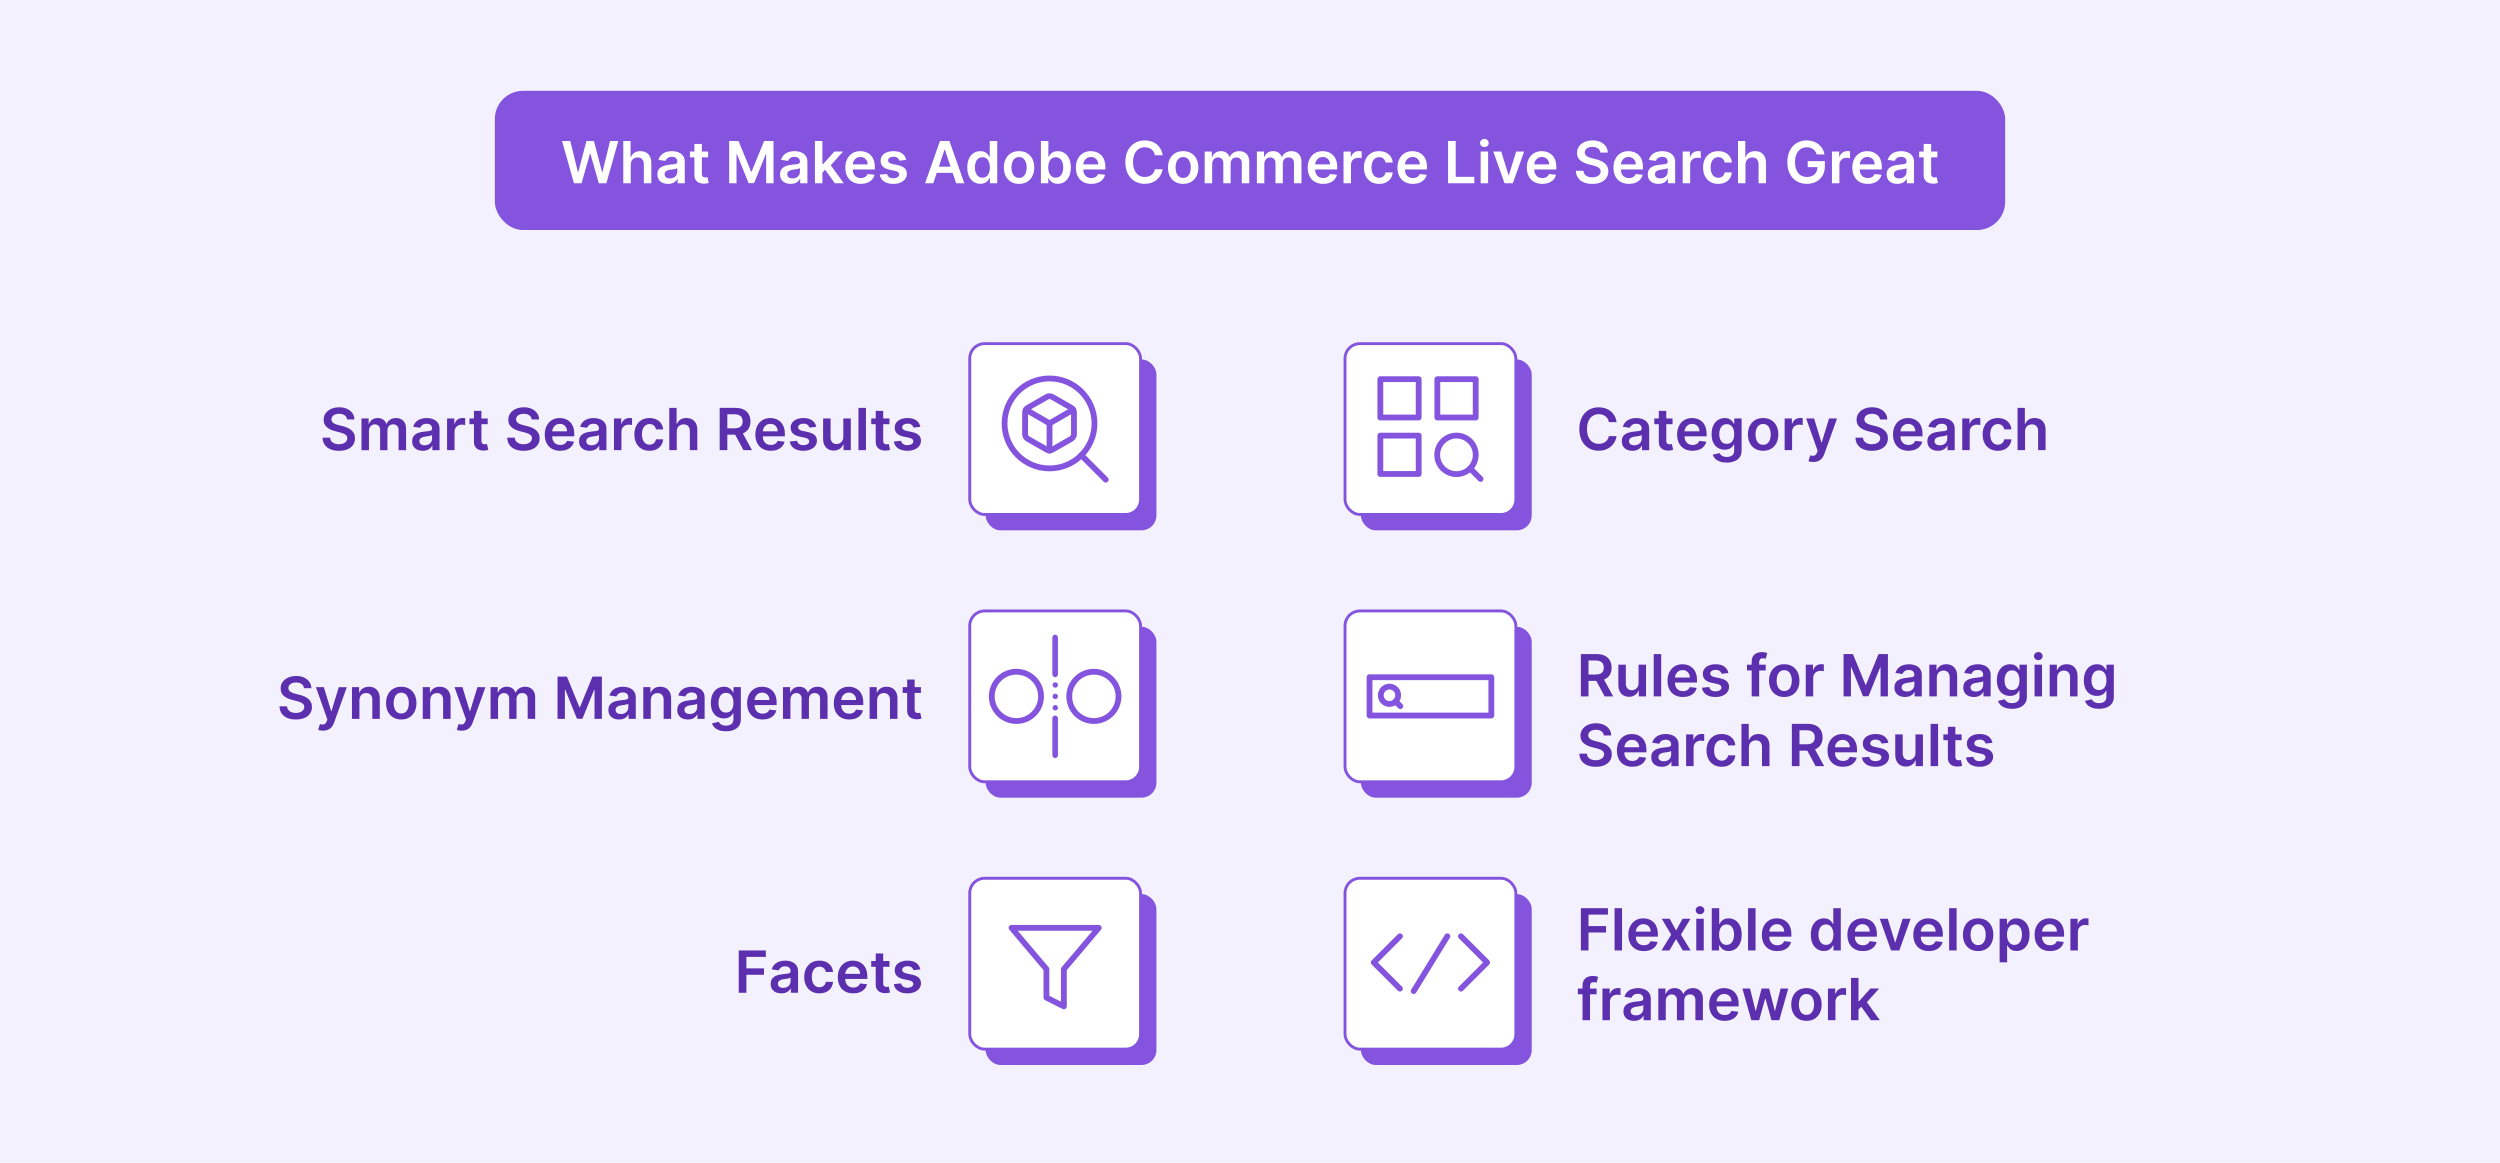 <?xml version="1.0" encoding="UTF-8"?><svg id="Layer_1" xmlns="http://www.w3.org/2000/svg" viewBox="0 0 860 400"><rect width="860" height="400" fill="#f4f1ff"/><rect x="170.228" y="31.244" width="519.544" height="47.886" rx="9.688" ry="9.688" fill="#8454de"/><g><path d="m197.446,63.043l-4.106-14.545h2.834l2.621,10.688h.135l2.798-10.688h2.578l2.806,10.695h.128l2.621-10.695h2.833l-4.104,14.545h-2.6l-2.912-10.206h-.113l-2.919,10.206h-2.6Z" fill="#fff"/><path d="m216.977,56.651v6.392h-2.571v-14.545h2.515v5.49h.127c.256-.616.652-1.103,1.19-1.46.537-.357,1.223-.536,2.056-.536.758,0,1.418.158,1.981.476s1,.781,1.31,1.393c.31.61.465,1.356.465,2.237v6.945h-2.57v-6.548c0-.734-.189-1.306-.565-1.716-.376-.409-.902-.614-1.58-.614-.454,0-.86.099-1.218.295s-.637.479-.838.849-.302.817-.302,1.343Z" fill="#fff"/><path d="m229.804,63.263c-.691,0-1.312-.124-1.864-.372-.552-.249-.987-.617-1.307-1.105-.32-.487-.479-1.089-.479-1.804,0-.616.113-1.125.341-1.527s.537-.725.931-.966c.393-.241.837-.425,1.331-.551.495-.125,1.008-.216,1.538-.273.639-.066,1.157-.126,1.556-.181.398-.055.688-.14.869-.256.183-.116.273-.297.273-.543v-.043c0-.535-.158-.949-.476-1.243-.317-.293-.774-.44-1.37-.44-.63,0-1.129.138-1.495.412-.367.274-.614.6-.742.974l-2.401-.341c.19-.663.502-1.219.938-1.666.436-.447.969-.783,1.599-1.009.63-.225,1.325-.337,2.088-.337.525,0,1.049.061,1.569.185.521.123.997.325,1.428.607.431.281.777.664,1.041,1.147.263.483.394,1.087.394,1.812v7.301h-2.472v-1.498h-.085c-.156.303-.375.586-.657.849-.281.263-.634.474-1.058.632s-.92.237-1.488.237Zm.668-1.889c.516,0,.963-.102,1.342-.309s.671-.479.877-.82.31-.713.31-1.115v-1.285c-.081.066-.217.128-.408.185-.192.057-.406.106-.644.148-.236.043-.471.081-.703.114-.231.033-.433.061-.604.085-.384.052-.727.138-1.029.256-.304.118-.543.283-.718.493-.175.211-.263.482-.263.814,0,.474.173.831.519,1.072.346.242.786.362,1.321.362Z" fill="#fff"/><path d="m243.603,52.134v1.989h-6.271v-1.989h6.271Zm-4.723-2.613h2.571v10.241c0,.346.053.61.159.792.106.183.247.307.423.373.175.066.369.1.582.1.161,0,.31-.012.444-.036.135-.023.237-.045.309-.064l.434,2.01c-.138.048-.333.1-.586.156-.254.057-.562.09-.927.1-.644.019-1.225-.08-1.74-.295-.517-.215-.925-.55-1.226-1.005-.301-.454-.448-1.022-.443-1.704v-10.668Z" fill="#fff"/><path d="m250.833,48.498h3.225l4.318,10.539h.171l4.317-10.539h3.225v14.545h-2.528v-9.992h-.135l-4.019,9.95h-1.89l-4.019-9.972h-.136v10.014h-2.528v-14.545Z" fill="#fff"/><path d="m271.984,63.263c-.691,0-1.313-.124-1.865-.372-.551-.249-.986-.617-1.307-1.105-.319-.487-.479-1.089-.479-1.804,0-.616.114-1.125.341-1.527.228-.402.538-.725.931-.966.394-.241.837-.425,1.332-.551.494-.125,1.007-.216,1.537-.273.64-.066,1.158-.126,1.556-.181s.688-.14.87-.256.273-.297.273-.543v-.043c0-.535-.159-.949-.476-1.243-.317-.293-.774-.44-1.371-.44-.63,0-1.128.138-1.495.412s-.614.6-.742.974l-2.4-.341c.19-.663.502-1.219.938-1.666s.968-.783,1.598-1.009c.63-.225,1.326-.337,2.089-.337.525,0,1.048.061,1.569.185.52.123.996.325,1.428.607.431.281.777.664,1.04,1.147.263.483.395,1.087.395,1.812v7.301h-2.472v-1.498h-.085c-.156.303-.376.586-.657.849-.282.263-.635.474-1.059.632s-.92.237-1.487.237Zm.667-1.889c.517,0,.964-.102,1.343-.309s.671-.479.877-.82.309-.713.309-1.115v-1.285c-.08.066-.217.128-.408.185s-.406.106-.643.148c-.237.043-.472.081-.703.114-.232.033-.434.061-.604.085-.384.052-.728.138-1.03.256s-.542.283-.717.493c-.176.211-.263.482-.263.814,0,.474.172.831.518,1.072.346.242.786.362,1.321.362Z" fill="#fff"/><path d="m280.336,63.043v-14.545h2.571v14.545h-2.571Zm2.344-3.423l-.007-3.103h.412l3.92-4.383h3.004l-4.822,5.37h-.532l-1.975,2.116Zm4.503,3.423l-3.551-4.964,1.732-1.812,4.894,6.775h-3.075Z" fill="#fff"/><path d="m296.089,63.256c-1.094,0-2.037-.228-2.83-.685s-1.403-1.105-1.829-1.946-.64-1.831-.64-2.973c0-1.122.215-2.108.644-2.958.428-.85,1.028-1.513,1.8-1.988.772-.476,1.679-.714,2.721-.714.672,0,1.308.107,1.906.323.6.215,1.13.548,1.592.998.461.449.824,1.022,1.09,1.715.265.693.398,1.519.398,2.476v.788h-8.941v-1.733h6.478c-.005-.492-.111-.932-.32-1.317-.208-.386-.498-.69-.87-.912-.371-.223-.804-.334-1.296-.334-.525,0-.987.127-1.385.38s-.707.585-.927.994c-.221.409-.333.858-.338,1.346v1.513c0,.635.116,1.178.349,1.63.231.452.556.798.973,1.037s.904.359,1.463.359c.374,0,.713-.054,1.016-.16.304-.106.566-.264.789-.473.222-.208.391-.466.504-.773l2.4.27c-.151.635-.44,1.188-.863,1.658-.423.472-.964.836-1.622,1.094s-1.411.387-2.259.387Z" fill="#fff"/><path d="m311.735,55.018l-2.344.256c-.066-.237-.182-.459-.345-.668-.163-.208-.383-.376-.657-.504s-.61-.191-1.009-.191c-.535,0-.983.115-1.346.348-.362.231-.541.532-.536.902-.005.316.112.575.352.773.239.199.636.362,1.19.49l1.861.398c1.032.223,1.8.575,2.305,1.059.504.483.759,1.115.764,1.897-.005.686-.205,1.291-.601,1.815s-.943.932-1.645,1.226c-.7.293-1.505.44-2.414.44-1.336,0-2.41-.28-3.225-.841-.815-.561-1.3-1.344-1.456-2.348l2.507-.241c.114.492.355.864.725,1.115s.85.376,1.441.376c.611,0,1.103-.125,1.474-.376.372-.251.558-.561.558-.931,0-.312-.119-.57-.358-.774-.239-.203-.609-.359-1.111-.469l-1.861-.391c-1.046-.218-1.82-.586-2.322-1.105s-.75-1.175-.745-1.971c-.005-.672.179-1.256.55-1.751.372-.494.891-.878,1.556-1.15s1.434-.408,2.305-.408c1.278,0,2.286.273,3.022.816.735.545,1.191,1.281,1.367,2.209Z" fill="#fff"/><path d="m321.039,63.043h-2.812l5.12-14.545h3.253l5.128,14.545h-2.812l-3.885-11.562h-.114l-3.877,11.562Zm.092-5.703h7.671v2.117h-7.671v-2.117Z" fill="#fff"/><path d="m337.238,63.234c-.856,0-1.624-.22-2.301-.66s-1.212-1.079-1.605-1.917c-.393-.839-.589-1.856-.589-3.055,0-1.212.2-2.235.6-3.071.4-.836.941-1.468,1.623-1.897s1.442-.643,2.28-.643c.639,0,1.164.107,1.576.323.412.215.739.474.981.774.241.3.429.583.56.849h.107v-5.44h2.578v14.545h-2.529v-1.719h-.156c-.132.266-.324.546-.575.842s-.582.548-.994.757c-.412.208-.931.311-1.556.311Zm.718-2.108c.544,0,1.009-.148,1.392-.444.384-.296.675-.709.874-1.239s.298-1.148.298-1.853c0-.706-.098-1.318-.294-1.84-.197-.52-.485-.926-.867-1.214-.381-.289-.849-.434-1.402-.434-.573,0-1.051.149-1.435.447-.384.299-.673.71-.866,1.236-.194.525-.292,1.126-.292,1.804,0,.682.099,1.289.295,1.821.196.533.488.952.874,1.258.386.305.86.458,1.424.458Z" fill="#fff"/><path d="m350.556,63.256c-1.065,0-1.989-.234-2.771-.703s-1.386-1.124-1.815-1.967-.643-1.828-.643-2.955c0-1.126.214-2.113.643-2.961s1.033-1.506,1.815-1.975,1.705-.703,2.771-.703,1.988.234,2.769.703,1.386,1.127,1.815,1.975.643,1.835.643,2.961c0,1.127-.214,2.112-.643,2.955s-1.033,1.498-1.815,1.967-1.704.703-2.769.703Zm.014-2.06c.578,0,1.06-.159,1.449-.479.388-.319.678-.749.87-1.289.191-.539.287-1.141.287-1.804,0-.667-.096-1.272-.287-1.815-.192-.542-.482-.975-.87-1.296-.389-.322-.871-.483-1.449-.483-.592,0-1.083.161-1.474.483-.391.321-.682.754-.873,1.296-.192.542-.288,1.147-.288,1.815,0,.663.096,1.265.288,1.804.191.54.482.97.873,1.289.391.32.882.479,1.474.479Z" fill="#fff"/><path d="m358.069,63.043v-14.545h2.571v5.44h.106c.132-.266.319-.549.56-.849.241-.301.568-.56.981-.774.412-.216.938-.323,1.576-.323.843,0,1.605.214,2.284.643.679.429,1.219,1.06,1.619,1.897.399.836.6,1.859.6,3.071,0,1.198-.196,2.216-.589,3.055-.394.838-.929,1.477-1.605,1.917s-1.444.66-2.301.66c-.625,0-1.144-.103-1.556-.311-.412-.209-.742-.461-.991-.757-.248-.296-.441-.576-.578-.842h-.149v1.719h-2.528Zm2.522-5.454c0,.705.101,1.323.302,1.853s.492.943.873,1.239c.382.296.845.444,1.389.444.568,0,1.044-.153,1.428-.458.384-.306.674-.725.87-1.258.196-.532.295-1.14.295-1.821,0-.678-.098-1.278-.292-1.804-.193-.526-.482-.938-.866-1.236-.384-.298-.861-.447-1.435-.447-.549,0-1.016.144-1.399.434-.383.288-.673.693-.87,1.214-.196.521-.294,1.134-.294,1.84Z" fill="#fff"/><path d="m375.392,63.256c-1.094,0-2.037-.228-2.83-.685s-1.403-1.105-1.829-1.946-.64-1.831-.64-2.973c0-1.122.215-2.108.644-2.958.428-.85,1.028-1.513,1.8-1.988.772-.476,1.679-.714,2.721-.714.672,0,1.308.107,1.906.323.6.215,1.13.548,1.592.998.461.449.824,1.022,1.09,1.715.265.693.398,1.519.398,2.476v.788h-8.941v-1.733h6.478c-.005-.492-.111-.932-.32-1.317-.208-.386-.498-.69-.87-.912-.371-.223-.804-.334-1.296-.334-.525,0-.987.127-1.385.38s-.707.585-.927.994c-.221.409-.333.858-.338,1.346v1.513c0,.635.116,1.178.349,1.63.231.452.556.798.973,1.037s.904.359,1.463.359c.374,0,.713-.054,1.016-.16.304-.106.566-.264.789-.473.222-.208.391-.466.504-.773l2.4.27c-.151.635-.44,1.188-.863,1.658-.423.472-.964.836-1.622,1.094s-1.411.387-2.259.387Z" fill="#fff"/><path d="m399.943,53.405h-2.656c-.075-.435-.215-.822-.419-1.161-.203-.339-.457-.626-.76-.863-.303-.236-.647-.415-1.033-.536-.386-.12-.802-.181-1.246-.181-.791,0-1.492.197-2.103.593-.611.396-1.089.974-1.435,1.733s-.519,1.687-.519,2.78c0,1.112.174,2.049.521,2.809.349.761.826,1.333,1.435,1.719.607.387,1.305.579,2.091.579.435,0,.845-.058,1.226-.174s.725-.288,1.029-.515c.306-.228.564-.507.774-.839.211-.331.356-.71.436-1.136l2.656.014c-.099.691-.314,1.34-.643,1.946s-.759,1.14-1.289,1.602-1.15.821-1.86,1.08c-.71.257-1.499.387-2.365.387-1.278,0-2.42-.296-3.423-.888-1.004-.592-1.795-1.446-2.373-2.564-.577-1.117-.866-2.457-.866-4.019,0-1.567.291-2.908.874-4.023.582-1.115,1.375-1.969,2.379-2.561s2.141-.888,3.409-.888c.81,0,1.562.113,2.259.341.695.228,1.316.56,1.86.998.545.438.993.973,1.346,1.605.352.632.584,1.353.692,2.162Z" fill="#fff"/><path d="m407.011,63.256c-1.065,0-1.989-.234-2.771-.703s-1.386-1.124-1.815-1.967-.643-1.828-.643-2.955c0-1.126.214-2.113.643-2.961s1.033-1.506,1.815-1.975,1.705-.703,2.771-.703,1.988.234,2.769.703,1.386,1.127,1.815,1.975.643,1.835.643,2.961c0,1.127-.214,2.112-.643,2.955s-1.033,1.498-1.815,1.967-1.704.703-2.769.703Zm.014-2.06c.578,0,1.06-.159,1.449-.479.388-.319.678-.749.87-1.289.191-.539.287-1.141.287-1.804,0-.667-.096-1.272-.287-1.815-.192-.542-.482-.975-.87-1.296-.389-.322-.871-.483-1.449-.483-.592,0-1.083.161-1.474.483-.391.321-.682.754-.873,1.296-.192.542-.288,1.147-.288,1.815,0,.663.096,1.265.288,1.804.191.54.482.97.873,1.289.391.32.882.479,1.474.479Z" fill="#fff"/><path d="m414.411,63.043v-10.909h2.457v1.855h.128c.228-.625.604-1.114,1.13-1.467.525-.352,1.152-.529,1.882-.529.738,0,1.362.179,1.871.536s.868.844,1.076,1.46h.113c.242-.606.65-1.091,1.226-1.453s1.258-.543,2.049-.543c1.004,0,1.823.317,2.458.951.634.635.951,1.56.951,2.777v7.322h-2.578v-6.925c0-.677-.18-1.173-.54-1.487-.359-.315-.8-.473-1.32-.473-.621,0-1.105.193-1.453.579-.348.386-.521.887-.521,1.502v6.804h-2.522v-7.031c0-.564-.169-1.013-.508-1.35-.339-.336-.78-.504-1.324-.504-.37,0-.706.094-1.009.28-.303.188-.545.45-.725.789-.18.338-.27.732-.27,1.183v6.633h-2.571Z" fill="#fff"/><path d="m432.366,63.043v-10.909h2.457v1.855h.128c.228-.625.604-1.114,1.129-1.467.526-.352,1.153-.529,1.883-.529.738,0,1.362.179,1.871.536s.867.844,1.076,1.46h.113c.241-.606.65-1.091,1.226-1.453s1.258-.543,2.049-.543c1.004,0,1.823.317,2.457.951.635.635.952,1.56.952,2.777v7.322h-2.578v-6.925c0-.677-.18-1.173-.54-1.487-.359-.315-.8-.473-1.321-.473-.62,0-1.105.193-1.452.579s-.521.887-.521,1.502v6.804h-2.522v-7.031c0-.564-.17-1.013-.508-1.35-.339-.336-.78-.504-1.325-.504-.369,0-.705.094-1.008.28-.304.188-.545.45-.725.789-.18.338-.271.732-.271,1.183v6.633h-2.57Z" fill="#fff"/><path d="m455.149,63.256c-1.094,0-2.037-.228-2.83-.685s-1.402-1.105-1.829-1.946c-.426-.841-.639-1.831-.639-2.973,0-1.122.214-2.108.643-2.958s1.028-1.513,1.801-1.988c.771-.476,1.678-.714,2.72-.714.672,0,1.308.107,1.907.323.599.215,1.129.548,1.591.998.462.449.825,1.022,1.09,1.715.266.693.398,1.519.398,2.476v.788h-8.941v-1.733h6.478c-.005-.492-.111-.932-.319-1.317-.209-.386-.499-.69-.87-.912-.372-.223-.804-.334-1.297-.334-.525,0-.987.127-1.385.38s-.706.585-.927.994c-.22.409-.333.858-.337,1.346v1.513c0,.635.115,1.178.348,1.63s.557.798.973,1.037c.417.239.904.359,1.464.359.374,0,.712-.054,1.016-.16.303-.106.565-.264.788-.473.223-.208.391-.466.504-.773l2.4.27c-.151.635-.439,1.188-.862,1.658-.424.472-.965.836-1.623,1.094s-1.411.387-2.259.387Z" fill="#fff"/><path d="m462.174,63.043v-10.909h2.492v1.818h.114c.198-.63.541-1.116,1.026-1.459.485-.344,1.04-.516,1.665-.516.143,0,.302.006.479.019.178.012.325.029.444.053v2.365c-.109-.038-.281-.072-.516-.103-.234-.03-.46-.046-.678-.046-.469,0-.89.101-1.261.302-.372.201-.664.479-.877.835-.213.354-.32.765-.32,1.228v6.413h-2.57Z" fill="#fff"/><path d="m474.41,63.256c-1.089,0-2.022-.238-2.802-.717-.778-.478-1.378-1.14-1.797-1.985-.419-.845-.628-1.819-.628-2.923,0-1.107.213-2.087.639-2.937.427-.85,1.029-1.513,1.808-1.988.779-.476,1.701-.714,2.767-.714.886,0,1.67.162,2.354.486.684.324,1.23.781,1.637,1.371.407.589.64,1.277.696,2.062h-2.457c-.1-.525-.336-.964-.707-1.317-.372-.352-.868-.528-1.488-.528-.525,0-.987.141-1.385.422-.398.282-.707.685-.927,1.211s-.33,1.155-.33,1.89c0,.743.108,1.381.326,1.914.218.532.524.942.92,1.228s.86.43,1.395.43c.379,0,.719-.072,1.02-.217s.553-.353.756-.628c.204-.275.344-.608.42-1.002h2.457c-.061.771-.289,1.455-.682,2.049-.394.595-.929,1.059-1.605,1.393-.677.333-1.473.5-2.387.5Z" fill="#fff"/><path d="m486.029,63.256c-1.094,0-2.037-.228-2.83-.685s-1.402-1.105-1.829-1.946c-.426-.841-.639-1.831-.639-2.973,0-1.122.214-2.108.643-2.958s1.028-1.513,1.801-1.988c.771-.476,1.678-.714,2.72-.714.672,0,1.308.107,1.907.323.599.215,1.129.548,1.591.998.462.449.825,1.022,1.09,1.715.266.693.398,1.519.398,2.476v.788h-8.941v-1.733h6.478c-.005-.492-.111-.932-.319-1.317-.209-.386-.499-.69-.87-.912-.372-.223-.804-.334-1.297-.334-.525,0-.987.127-1.385.38s-.706.585-.927.994c-.22.409-.333.858-.337,1.346v1.513c0,.635.115,1.178.348,1.63s.557.798.973,1.037c.417.239.904.359,1.464.359.374,0,.712-.054,1.016-.16.303-.106.565-.264.788-.473.223-.208.391-.466.504-.773l2.4.27c-.151.635-.439,1.188-.862,1.658-.424.472-.965.836-1.623,1.094s-1.411.387-2.259.387Z" fill="#fff"/><path d="m498.132,63.043v-14.545h2.635v12.336h6.406v2.209h-9.041Z" fill="#fff"/><path d="m510.632,50.586c-.411,0-.763-.136-1.055-.408-.291-.273-.436-.601-.436-.984,0-.388.146-.718.44-.99s.644-.408,1.051-.408.757.136,1.048.408.436.603.436.99c0,.384-.145.712-.436.984s-.641.408-1.048.408Zm-1.292,12.457v-10.909h2.57v10.909h-2.57Z" fill="#fff"/><path d="m524.297,52.134l-3.885,10.909h-2.841l-3.886-10.909h2.742l2.507,8.104h.113l2.515-8.104h2.734Z" fill="#fff"/><path d="m530.525,63.256c-1.094,0-2.037-.228-2.83-.685s-1.402-1.105-1.829-1.946c-.426-.841-.639-1.831-.639-2.973,0-1.122.214-2.108.643-2.958s1.028-1.513,1.801-1.988c.771-.476,1.678-.714,2.72-.714.672,0,1.308.107,1.907.323.599.215,1.129.548,1.591.998.462.449.825,1.022,1.09,1.715.266.693.398,1.519.398,2.476v.788h-8.941v-1.733h6.478c-.005-.492-.111-.932-.319-1.317-.209-.386-.499-.69-.87-.912-.372-.223-.804-.334-1.297-.334-.525,0-.987.127-1.385.38s-.706.585-.927.994c-.22.409-.333.858-.337,1.346v1.513c0,.635.115,1.178.348,1.63s.557.798.973,1.037c.417.239.904.359,1.464.359.374,0,.712-.054,1.016-.16.303-.106.565-.264.788-.473.223-.208.391-.466.504-.773l2.4.27c-.151.635-.439,1.188-.862,1.658-.424.472-.965.836-1.623,1.094s-1.411.387-2.259.387Z" fill="#fff"/><path d="m550.532,52.496c-.066-.62-.345-1.103-.835-1.448s-1.126-.519-1.907-.519c-.549,0-1.02.083-1.413.248-.393.166-.693.391-.902.675-.208.284-.315.608-.319.974,0,.303.07.565.21.788s.33.41.571.565.509.283.803.387c.294.104.59.192.888.263l1.363.342c.55.127,1.079.3,1.588.518s.966.493,1.371.824c.404.331.726.731.962,1.2s.355,1.019.355,1.647c0,.853-.218,1.602-.653,2.248-.436.646-1.065,1.15-1.886,1.513-.822.362-1.815.543-2.979.543-1.132,0-2.113-.175-2.944-.524-.831-.351-1.48-.862-1.946-1.534-.466-.673-.718-1.492-.756-2.458h2.592c.038.507.194.929.469,1.265.275.336.634.587,1.076.753.443.165.939.248,1.488.248.573,0,1.076-.086,1.509-.259.434-.173.773-.414,1.02-.725s.372-.674.376-1.09c-.004-.379-.115-.692-.333-.941s-.522-.457-.913-.625-.847-.318-1.367-.451l-1.654-.426c-1.198-.308-2.144-.775-2.838-1.403-.693-.627-1.04-1.462-1.04-2.503,0-.857.232-1.607.699-2.252.467-.644,1.102-1.145,1.907-1.502.805-.357,1.716-.536,2.734-.536,1.032,0,1.938.179,2.717.536.778.357,1.391.853,1.836,1.484.444.632.674,1.357.689,2.177h-2.535Z" fill="#fff"/><path d="m560.326,63.256c-1.094,0-2.037-.228-2.83-.685s-1.402-1.105-1.829-1.946c-.426-.841-.639-1.831-.639-2.973,0-1.122.214-2.108.643-2.958s1.028-1.513,1.801-1.988c.771-.476,1.678-.714,2.72-.714.672,0,1.308.107,1.907.323.599.215,1.129.548,1.591.998.462.449.825,1.022,1.09,1.715.266.693.398,1.519.398,2.476v.788h-8.941v-1.733h6.478c-.005-.492-.111-.932-.319-1.317-.209-.386-.499-.69-.87-.912-.372-.223-.804-.334-1.297-.334-.525,0-.987.127-1.385.38s-.706.585-.927.994c-.22.409-.333.858-.337,1.346v1.513c0,.635.115,1.178.348,1.63s.557.798.973,1.037c.417.239.904.359,1.464.359.374,0,.712-.054,1.016-.16.303-.106.565-.264.788-.473.223-.208.391-.466.504-.773l2.4.27c-.151.635-.439,1.188-.862,1.658-.424.472-.965.836-1.623,1.094s-1.411.387-2.259.387Z" fill="#fff"/><path d="m570.489,63.263c-.691,0-1.312-.124-1.864-.372-.552-.249-.987-.617-1.307-1.105s-.479-1.089-.479-1.804c0-.616.113-1.125.341-1.527s.537-.725.931-.966c.393-.241.837-.425,1.332-.551.494-.125,1.007-.216,1.537-.273.64-.066,1.158-.126,1.556-.181s.688-.14.87-.256c.182-.116.273-.297.273-.543v-.043c0-.535-.159-.949-.477-1.243-.316-.293-.773-.44-1.37-.44-.63,0-1.128.138-1.495.412s-.614.6-.742.974l-2.4-.341c.19-.663.502-1.219.938-1.666s.968-.783,1.598-1.009c.63-.225,1.326-.337,2.088-.337.525,0,1.049.061,1.57.185.52.123.996.325,1.427.607.432.281.778.664,1.041,1.147.263.483.394,1.087.394,1.812v7.301h-2.471v-1.498h-.086c-.156.303-.375.586-.656.849-.282.263-.635.474-1.059.632s-.92.237-1.488.237Zm.668-1.889c.516,0,.964-.102,1.342-.309.379-.206.672-.479.878-.82s.309-.713.309-1.115v-1.285c-.08.066-.217.128-.408.185-.192.057-.406.106-.643.148-.237.043-.472.081-.703.114-.232.033-.434.061-.605.085-.383.052-.727.138-1.029.256s-.542.283-.718.493c-.175.211-.263.482-.263.814,0,.474.173.831.519,1.072.346.242.786.362,1.321.362Z" fill="#fff"/><path d="m578.842,63.043v-10.909h2.492v1.818h.114c.198-.63.541-1.116,1.026-1.459.485-.344,1.04-.516,1.665-.516.143,0,.302.006.479.019.178.012.325.029.444.053v2.365c-.109-.038-.281-.072-.516-.103-.234-.03-.46-.046-.678-.046-.469,0-.89.101-1.261.302-.372.201-.664.479-.877.835-.213.354-.32.765-.32,1.228v6.413h-2.57Z" fill="#fff"/><path d="m591.078,63.256c-1.089,0-2.022-.238-2.802-.717-.778-.478-1.378-1.14-1.797-1.985-.419-.845-.628-1.819-.628-2.923,0-1.107.213-2.087.639-2.937.427-.85,1.029-1.513,1.808-1.988.779-.476,1.701-.714,2.767-.714.886,0,1.67.162,2.354.486.684.324,1.23.781,1.637,1.371.407.589.64,1.277.696,2.062h-2.457c-.1-.525-.336-.964-.707-1.317-.372-.352-.868-.528-1.488-.528-.525,0-.987.141-1.385.422-.398.282-.707.685-.927,1.211s-.33,1.155-.33,1.89c0,.743.108,1.381.326,1.914.218.532.524.942.92,1.228s.86.43,1.395.43c.379,0,.719-.072,1.02-.217s.553-.353.756-.628c.204-.275.344-.608.42-1.002h2.457c-.061.771-.289,1.455-.682,2.049-.394.595-.929,1.059-1.605,1.393-.677.333-1.473.5-2.387.5Z" fill="#fff"/><path d="m600.438,56.651v6.392h-2.57v-14.545h2.514v5.49h.128c.256-.616.652-1.103,1.19-1.46.538-.357,1.223-.536,2.057-.536.758,0,1.418.158,1.981.476s1,.781,1.31,1.393c.31.61.465,1.356.465,2.237v6.945h-2.571v-6.548c0-.734-.188-1.306-.565-1.716-.376-.409-.903-.614-1.58-.614-.454,0-.86.099-1.218.295s-.637.479-.838.849c-.202.369-.303.817-.303,1.343Z" fill="#fff"/><path d="m624.948,53.143c-.118-.384-.28-.728-.486-1.033s-.452-.567-.738-.785c-.287-.218-.614-.382-.984-.493-.369-.111-.771-.167-1.207-.167-.781,0-1.478.196-2.088.59-.611.393-1.09.969-1.438,1.728-.348.761-.521,1.685-.521,2.773,0,1.099.173,2.029.519,2.792.345.762.826,1.341,1.441,1.736s1.33.593,2.144.593c.739,0,1.379-.142,1.922-.426.542-.284.96-.689,1.253-1.211.294-.523.44-1.138.44-1.844l.597.093h-3.949v-2.06h5.902v1.747c0,1.245-.266,2.322-.796,3.231s-1.259,1.608-2.188,2.099c-.928.49-1.993.735-3.195.735-1.34,0-2.516-.302-3.526-.905-1.011-.605-1.8-1.464-2.365-2.578-.565-1.115-.849-2.44-.849-3.974,0-1.175.167-2.224.501-3.147.333-.924.801-1.708,1.402-2.354s1.307-1.139,2.116-1.478,1.69-.508,2.643-.508c.805,0,1.555.117,2.251.352s1.315.567,1.857.998.988.942,1.339,1.534.58,1.245.689,1.96h-2.685Z" fill="#fff"/><path d="m630.19,63.043v-10.909h2.492v1.818h.114c.198-.63.541-1.116,1.026-1.459.485-.344,1.04-.516,1.665-.516.143,0,.302.006.479.019.178.012.325.029.444.053v2.365c-.109-.038-.281-.072-.516-.103-.234-.03-.46-.046-.678-.046-.469,0-.89.101-1.261.302-.372.201-.664.479-.877.835-.213.354-.32.765-.32,1.228v6.413h-2.57Z" fill="#fff"/><path d="m642.498,63.256c-1.094,0-2.037-.228-2.83-.685s-1.402-1.105-1.829-1.946c-.426-.841-.639-1.831-.639-2.973,0-1.122.214-2.108.643-2.958s1.028-1.513,1.801-1.988c.771-.476,1.678-.714,2.72-.714.672,0,1.308.107,1.907.323.599.215,1.129.548,1.591.998.462.449.825,1.022,1.09,1.715.266.693.398,1.519.398,2.476v.788h-8.941v-1.733h6.478c-.005-.492-.111-.932-.319-1.317-.209-.386-.499-.69-.87-.912-.372-.223-.804-.334-1.297-.334-.525,0-.987.127-1.385.38s-.706.585-.927.994c-.22.409-.333.858-.337,1.346v1.513c0,.635.115,1.178.348,1.63s.557.798.973,1.037c.417.239.904.359,1.464.359.374,0,.712-.054,1.016-.16.303-.106.565-.264.788-.473.223-.208.391-.466.504-.773l2.4.27c-.151.635-.439,1.188-.862,1.658-.424.472-.965.836-1.623,1.094s-1.411.387-2.259.387Z" fill="#fff"/><path d="m652.661,63.263c-.691,0-1.312-.124-1.864-.372-.552-.249-.987-.617-1.307-1.105s-.479-1.089-.479-1.804c0-.616.113-1.125.341-1.527s.537-.725.931-.966c.393-.241.837-.425,1.332-.551.494-.125,1.007-.216,1.537-.273.64-.066,1.158-.126,1.556-.181s.688-.14.87-.256c.182-.116.273-.297.273-.543v-.043c0-.535-.159-.949-.477-1.243-.316-.293-.773-.44-1.37-.44-.63,0-1.128.138-1.495.412s-.614.6-.742.974l-2.4-.341c.19-.663.502-1.219.938-1.666s.968-.783,1.598-1.009c.63-.225,1.326-.337,2.088-.337.525,0,1.049.061,1.57.185.52.123.996.325,1.427.607.432.281.778.664,1.041,1.147.263.483.394,1.087.394,1.812v7.301h-2.471v-1.498h-.086c-.156.303-.375.586-.656.849-.282.263-.635.474-1.059.632s-.92.237-1.488.237Zm.668-1.889c.516,0,.964-.102,1.342-.309.379-.206.672-.479.878-.82s.309-.713.309-1.115v-1.285c-.08.066-.217.128-.408.185-.192.057-.406.106-.643.148-.237.043-.472.081-.703.114-.232.033-.434.061-.605.085-.383.052-.727.138-1.029.256s-.542.283-.718.493c-.175.211-.263.482-.263.814,0,.474.173.831.519,1.072.346.242.786.362,1.321.362Z" fill="#fff"/><path d="m666.461,52.134v1.989h-6.271v-1.989h6.271Zm-4.723-2.613h2.57v10.241c0,.346.054.61.16.792.106.183.247.307.423.373.175.066.369.1.582.1.161,0,.309-.012.444-.036.135-.023.237-.045.309-.064l.434,2.01c-.138.048-.333.1-.586.156-.254.057-.562.09-.928.1-.644.019-1.224-.08-1.739-.295-.517-.215-.925-.55-1.226-1.005-.301-.454-.448-1.022-.443-1.704v-10.668Z" fill="#fff"/></g><g><g><g><rect x="339.041" y="123.662" width="58.773" height="58.773" rx="5.112" ry="5.112" fill="#8454de"/><rect x="333.585" y="118.206" width="58.773" height="58.773" rx="5.112" ry="5.112" fill="#fff" stroke="#8454de" stroke-miterlimit="10"/></g><g><rect x="339.041" y="215.621" width="58.773" height="58.773" rx="5.112" ry="5.112" fill="#8454de"/><rect x="333.585" y="210.166" width="58.773" height="58.773" rx="5.112" ry="5.112" fill="#fff" stroke="#8454de" stroke-miterlimit="10"/></g><g><rect x="339.041" y="307.58" width="58.773" height="58.773" rx="5.112" ry="5.112" fill="#8454de"/><rect x="333.585" y="302.125" width="58.773" height="58.773" rx="5.112" ry="5.112" fill="#fff" stroke="#8454de" stroke-miterlimit="10"/></g></g><g><g><rect x="468.141" y="123.662" width="58.773" height="58.773" rx="5.112" ry="5.112" fill="#8454de"/><rect x="462.686" y="118.206" width="58.773" height="58.773" rx="5.112" ry="5.112" fill="#fff" stroke="#8454de" stroke-miterlimit="10"/></g><g><rect x="468.141" y="215.621" width="58.773" height="58.773" rx="5.112" ry="5.112" fill="#8454de"/><rect x="462.686" y="210.166" width="58.773" height="58.773" rx="5.112" ry="5.112" fill="#fff" stroke="#8454de" stroke-miterlimit="10"/></g><g><rect x="468.141" y="307.58" width="58.773" height="58.773" rx="5.112" ry="5.112" fill="#8454de"/><rect x="462.686" y="302.125" width="58.773" height="58.773" rx="5.112" ry="5.112" fill="#fff" stroke="#8454de" stroke-miterlimit="10"/></g></g></g><g><path d="m556.107,145.218h-2.656c-.075-.435-.215-.823-.419-1.161-.203-.339-.457-.626-.76-.863-.303-.236-.647-.415-1.033-.536s-.802-.181-1.247-.181c-.79,0-1.491.198-2.102.593-.611.396-1.09.973-1.435,1.733-.346.76-.519,1.687-.519,2.78,0,1.113.174,2.049.521,2.809.349.76.826,1.333,1.435,1.719.608.386,1.306.579,2.092.579.435,0,.844-.058,1.226-.174.381-.116.724-.288,1.029-.515.306-.228.564-.507.774-.838.211-.331.356-.71.436-1.136l2.656.014c-.1.691-.314,1.34-.643,1.946-.329.606-.759,1.14-1.289,1.602-.53.461-1.15.821-1.86,1.08-.711.257-1.499.387-2.365.387-1.278,0-2.42-.296-3.424-.888s-1.794-1.446-2.372-2.564c-.577-1.117-.866-2.458-.866-4.02,0-1.567.291-2.908.873-4.023.583-1.115,1.376-1.968,2.38-2.56s2.14-.888,3.409-.888c.81,0,1.562.113,2.258.341.696.227,1.316.56,1.861.998.544.438.993.973,1.346,1.605.352.632.584,1.353.692,2.163Z" fill="#5b2fad"/><path d="m561.555,155.075c-.691,0-1.312-.124-1.864-.373s-.987-.617-1.307-1.105c-.319-.487-.479-1.089-.479-1.804,0-.616.113-1.125.341-1.527s.537-.725.931-.966c.393-.241.837-.425,1.332-.55.494-.126,1.007-.216,1.537-.273.64-.066,1.158-.127,1.556-.181.398-.054.688-.14.87-.255.182-.116.273-.297.273-.543v-.043c0-.535-.159-.949-.477-1.243-.316-.293-.773-.44-1.37-.44-.63,0-1.128.138-1.495.412s-.614.599-.742.973l-2.4-.341c.19-.663.502-1.218.938-1.665.435-.448.968-.784,1.598-1.009.63-.225,1.326-.337,2.088-.337.525,0,1.049.061,1.57.185.52.123.996.326,1.427.607.432.282.778.664,1.041,1.147s.394,1.087.394,1.811v7.301h-2.471v-1.498h-.086c-.156.303-.375.586-.656.849-.282.263-.635.474-1.059.632-.424.158-.92.237-1.488.237Zm.668-1.889c.516,0,.964-.103,1.342-.309.379-.206.672-.479.878-.82s.309-.712.309-1.115v-1.285c-.08.066-.217.128-.408.185-.192.057-.406.106-.643.149-.237.043-.472.081-.703.114-.232.033-.434.061-.605.085-.383.052-.727.137-1.029.255-.303.119-.542.283-.718.494-.175.211-.263.482-.263.814,0,.473.173.831.519,1.072s.786.362,1.321.362Z" fill="#5b2fad"/><path d="m575.355,143.946v1.989h-6.271v-1.989h6.271Zm-4.723-2.614h2.57v10.242c0,.346.054.61.16.792s.247.307.423.373c.175.066.369.1.582.1.161,0,.309-.012.444-.036.135-.023.237-.045.309-.064l.434,2.01c-.138.047-.333.099-.586.156-.254.057-.562.09-.928.1-.644.019-1.224-.08-1.739-.295-.517-.215-.925-.55-1.226-1.005s-.448-1.023-.443-1.705v-10.668Z" fill="#5b2fad"/><path d="m582.223,155.068c-1.094,0-2.037-.228-2.83-.685s-1.402-1.105-1.829-1.946c-.426-.84-.639-1.831-.639-2.972,0-1.122.214-2.108.643-2.958.429-.85,1.028-1.513,1.801-1.989.771-.476,1.678-.714,2.72-.714.672,0,1.308.108,1.907.323.599.215,1.129.548,1.591.998s.825,1.022,1.09,1.715c.266.694.398,1.519.398,2.476v.788h-8.941v-1.733h6.478c-.005-.492-.111-.932-.319-1.317-.209-.386-.499-.69-.87-.913-.372-.223-.804-.334-1.297-.334-.525,0-.987.127-1.385.38-.398.253-.706.585-.927.995-.22.409-.333.858-.337,1.346v1.513c0,.635.115,1.178.348,1.63s.557.798.973,1.037c.417.239.904.359,1.464.359.374,0,.712-.054,1.016-.16.303-.106.565-.264.788-.472s.391-.466.504-.774l2.4.27c-.151.635-.439,1.188-.862,1.659s-.965.835-1.623,1.094c-.658.258-1.411.387-2.259.387Z" fill="#5b2fad"/><path d="m593.991,159.131c-.924,0-1.717-.123-2.379-.369-.663-.246-1.196-.575-1.599-.987s-.682-.864-.838-1.356l2.315-.561c.104.194.256.395.454.601.199.206.468.379.807.519.338.14.766.209,1.282.209.729,0,1.332-.175,1.81-.525s.718-.916.718-1.697v-2.067h-.128c-.133.266-.326.538-.579.817s-.587.514-1.001.703c-.415.19-.935.284-1.56.284-.838,0-1.597-.198-2.276-.593-.68-.395-1.219-.987-1.619-1.775-.4-.788-.6-1.777-.6-2.965,0-1.198.199-2.21.6-3.036s.941-1.454,1.623-1.882c.682-.429,1.441-.643,2.279-.643.64,0,1.166.108,1.581.323.414.215.744.474.99.774.246.3.434.584.561.849h.142v-1.804h2.536v11.087c0,.914-.223,1.675-.668,2.283s-1.054,1.062-1.825,1.363c-.772.301-1.647.451-2.628.451Zm.021-6.449c.544,0,1.008-.132,1.392-.398s.675-.646.874-1.144c.198-.497.298-1.094.298-1.79,0-.686-.098-1.288-.295-1.804-.196-.516-.485-.917-.866-1.204-.381-.286-.849-.43-1.402-.43-.573,0-1.052.149-1.435.448-.384.298-.673.707-.867,1.225-.193.519-.291,1.107-.291,1.765,0,.668.099,1.252.295,1.751s.487.888.874,1.165c.386.277.86.415,1.424.415Z" fill="#5b2fad"/><path d="m606.512,155.068c-1.065,0-1.988-.234-2.769-.703s-1.386-1.125-1.815-1.967-.643-1.828-.643-2.955.214-2.114.643-2.961,1.033-1.506,1.815-1.975,1.705-.703,2.769-.703c1.065,0,1.989.234,2.771.703s1.386,1.127,1.815,1.975.643,1.835.643,2.961-.214,2.112-.643,2.955-1.033,1.498-1.815,1.967-1.705.703-2.771.703Zm.015-2.06c.577,0,1.06-.16,1.449-.479.388-.319.678-.749.87-1.289.191-.54.287-1.141.287-1.804,0-.667-.096-1.272-.287-1.815-.192-.542-.482-.974-.87-1.296-.389-.322-.872-.483-1.449-.483-.592,0-1.083.161-1.474.483s-.682.754-.874,1.296c-.191.542-.287,1.147-.287,1.815,0,.663.096,1.264.287,1.804.192.54.483.97.874,1.289.391.32.882.479,1.474.479Z" fill="#5b2fad"/><path d="m613.913,154.856v-10.909h2.492v1.818h.114c.198-.63.541-1.116,1.026-1.46s1.04-.515,1.665-.515c.143,0,.302.006.479.018.178.012.325.029.444.053v2.365c-.109-.038-.281-.072-.516-.103-.234-.031-.46-.046-.678-.046-.469,0-.89.101-1.261.302-.372.201-.664.479-.877.835s-.32.765-.32,1.228v6.414h-2.57Z" fill="#5b2fad"/><path d="m623.784,158.925c-.351,0-.674-.027-.97-.081-.296-.055-.531-.12-.706-.195l.597-1.996c.559.161,1.028.189,1.409.082.382-.106.695-.461.941-1.062l.22-.589-3.956-11.137h2.728l2.515,8.239h.113l2.522-8.239,2.748.014-4.382,12.216c-.203.568-.474,1.058-.81,1.47s-.747.729-1.232.948c-.485.221-1.063.33-1.736.33Z" fill="#5b2fad"/><path d="m646.703,144.309c-.066-.62-.345-1.103-.835-1.449s-1.126-.519-1.907-.519c-.549,0-1.02.083-1.413.248-.393.166-.693.391-.902.675-.208.284-.315.608-.319.973,0,.303.07.565.21.788s.33.411.571.565c.241.154.509.283.803.387.294.104.59.192.888.263l1.363.341c.55.127,1.079.3,1.588.518s.966.493,1.371.824c.404.331.726.731.962,1.2s.355,1.018.355,1.647c0,.853-.218,1.602-.653,2.248-.436.646-1.065,1.15-1.886,1.513-.822.362-1.815.543-2.979.543-1.132,0-2.113-.175-2.944-.525-.831-.351-1.48-.862-1.946-1.534-.466-.672-.718-1.492-.756-2.458h2.592c.038.507.194.928.469,1.264.275.336.634.587,1.076.753.443.166.939.248,1.488.248.573,0,1.076-.086,1.509-.259.434-.173.773-.414,1.02-.725.246-.31.372-.673.376-1.09-.004-.379-.115-.692-.333-.941-.218-.248-.522-.457-.913-.625-.391-.168-.847-.318-1.367-.451l-1.654-.426c-1.198-.308-2.144-.775-2.838-1.403-.693-.627-1.04-1.462-1.04-2.503,0-.857.232-1.607.699-2.252.467-.644,1.102-1.145,1.907-1.502.805-.357,1.716-.536,2.734-.536,1.032,0,1.938.179,2.717.536.778.357,1.391.852,1.836,1.484.444.632.674,1.357.689,2.177h-2.535Z" fill="#5b2fad"/><path d="m656.496,155.068c-1.094,0-2.037-.228-2.83-.685s-1.402-1.105-1.829-1.946c-.426-.84-.639-1.831-.639-2.972,0-1.122.214-2.108.643-2.958.429-.85,1.028-1.513,1.801-1.989.771-.476,1.678-.714,2.72-.714.672,0,1.308.108,1.907.323.599.215,1.129.548,1.591.998s.825,1.022,1.09,1.715c.266.694.398,1.519.398,2.476v.788h-8.941v-1.733h6.478c-.005-.492-.111-.932-.319-1.317-.209-.386-.499-.69-.87-.913-.372-.223-.804-.334-1.297-.334-.525,0-.987.127-1.385.38-.398.253-.706.585-.927.995-.22.409-.333.858-.337,1.346v1.513c0,.635.115,1.178.348,1.63s.557.798.973,1.037c.417.239.904.359,1.464.359.374,0,.712-.054,1.016-.16.303-.106.565-.264.788-.472s.391-.466.504-.774l2.4.27c-.151.635-.439,1.188-.862,1.659s-.965.835-1.623,1.094c-.658.258-1.411.387-2.259.387Z" fill="#5b2fad"/><path d="m666.66,155.075c-.691,0-1.312-.124-1.864-.373s-.987-.617-1.307-1.105c-.319-.487-.479-1.089-.479-1.804,0-.616.113-1.125.341-1.527s.537-.725.931-.966c.393-.241.837-.425,1.332-.55.494-.126,1.007-.216,1.537-.273.64-.066,1.158-.127,1.556-.181.398-.054.688-.14.87-.255.182-.116.273-.297.273-.543v-.043c0-.535-.159-.949-.477-1.243-.316-.293-.773-.44-1.37-.44-.63,0-1.128.138-1.495.412s-.614.599-.742.973l-2.4-.341c.19-.663.502-1.218.938-1.665.435-.448.968-.784,1.598-1.009.63-.225,1.326-.337,2.088-.337.525,0,1.049.061,1.57.185.52.123.996.326,1.427.607.432.282.778.664,1.041,1.147s.394,1.087.394,1.811v7.301h-2.471v-1.498h-.086c-.156.303-.375.586-.656.849-.282.263-.635.474-1.059.632-.424.158-.92.237-1.488.237Zm.668-1.889c.516,0,.964-.103,1.342-.309.379-.206.672-.479.878-.82s.309-.712.309-1.115v-1.285c-.08.066-.217.128-.408.185-.192.057-.406.106-.643.149-.237.043-.472.081-.703.114-.232.033-.434.061-.605.085-.383.052-.727.137-1.029.255-.303.119-.542.283-.718.494-.175.211-.263.482-.263.814,0,.473.173.831.519,1.072s.786.362,1.321.362Z" fill="#5b2fad"/><path d="m675.013,154.856v-10.909h2.492v1.818h.114c.198-.63.541-1.116,1.026-1.46s1.04-.515,1.665-.515c.143,0,.302.006.479.018.178.012.325.029.444.053v2.365c-.109-.038-.281-.072-.516-.103-.234-.031-.46-.046-.678-.046-.469,0-.89.101-1.261.302-.372.201-.664.479-.877.835s-.32.765-.32,1.228v6.414h-2.57Z" fill="#5b2fad"/><path d="m687.249,155.068c-1.089,0-2.022-.239-2.802-.717-.778-.478-1.378-1.14-1.797-1.985s-.628-1.819-.628-2.923c0-1.108.213-2.087.639-2.937.427-.85,1.029-1.513,1.808-1.989.779-.476,1.701-.714,2.767-.714.886,0,1.67.163,2.354.487.684.324,1.23.781,1.637,1.371s.64,1.277.696,2.063h-2.457c-.1-.525-.336-.964-.707-1.317-.372-.352-.868-.529-1.488-.529-.525,0-.987.141-1.385.422s-.707.685-.927,1.211-.33,1.155-.33,1.889c0,.744.108,1.381.326,1.914s.524.942.92,1.228c.396.287.86.43,1.395.43.379,0,.719-.072,1.02-.216s.553-.354.756-.628c.204-.275.344-.608.42-1.002h2.457c-.061.771-.289,1.455-.682,2.049-.394.594-.929,1.058-1.605,1.392-.677.334-1.473.5-2.387.5Z" fill="#5b2fad"/><path d="m696.609,148.463v6.392h-2.57v-14.545h2.514v5.49h.128c.256-.616.652-1.102,1.19-1.46.538-.357,1.223-.536,2.057-.536.758,0,1.418.159,1.981.476s1,.781,1.31,1.392c.31.611.465,1.356.465,2.237v6.946h-2.571v-6.548c0-.734-.188-1.306-.565-1.715-.376-.409-.903-.614-1.58-.614-.454,0-.86.099-1.218.295s-.637.479-.838.849c-.202.369-.303.817-.303,1.342Z" fill="#5b2fad"/></g><g><path d="m119.384,144.309c-.066-.62-.344-1.103-.835-1.449-.49-.346-1.125-.519-1.907-.519-.549,0-1.02.083-1.414.248-.393.166-.693.391-.902.675s-.315.608-.32.973c0,.303.07.565.209.788s.331.411.572.565c.242.154.509.283.803.387.293.104.589.192.888.263l1.364.341c.549.127,1.078.3,1.587.518.509.218.966.493,1.371.824.405.331.726.731.962,1.2s.355,1.018.355,1.647c0,.853-.218,1.602-.653,2.248s-1.064,1.15-1.886,1.513c-.821.362-1.815.543-2.979.543-1.131,0-2.113-.175-2.944-.525-.831-.351-1.48-.862-1.946-1.534s-.719-1.492-.756-2.458h2.592c.038.507.194.928.469,1.264.274.336.633.587,1.076.753.442.166.939.248,1.488.248.573,0,1.076-.086,1.509-.259.433-.173.773-.414,1.019-.725.246-.31.372-.673.377-1.09-.005-.379-.116-.692-.334-.941-.218-.248-.522-.457-.913-.625-.391-.168-.846-.318-1.367-.451l-1.655-.426c-1.198-.308-2.144-.775-2.837-1.403-.693-.627-1.04-1.462-1.04-2.503,0-.857.233-1.607.7-2.252.466-.644,1.102-1.145,1.907-1.502.805-.357,1.716-.536,2.734-.536,1.032,0,1.938.179,2.717.536s1.391.852,1.836,1.484c.445.632.675,1.357.689,2.177h-2.536Z" fill="#5b2fad"/><path d="m124.349,154.856v-10.909h2.458v1.854h.128c.227-.625.604-1.114,1.129-1.467.525-.352,1.153-.529,1.882-.529.739,0,1.363.179,1.872.536.509.358.868.844,1.076,1.46h.113c.242-.606.65-1.09,1.225-1.453.576-.362,1.258-.543,2.049-.543,1.004,0,1.823.317,2.458.952.634.635.952,1.56.952,2.777v7.322h-2.578v-6.925c0-.677-.18-1.173-.54-1.488s-.8-.472-1.321-.472c-.621,0-1.105.193-1.453.579-.348.386-.522.887-.522,1.502v6.804h-2.522v-7.031c0-.564-.169-1.013-.508-1.35-.338-.336-.78-.504-1.324-.504-.37,0-.706.093-1.009.28-.303.187-.544.45-.724.789-.18.338-.27.732-.27,1.183v6.633h-2.571Z" fill="#5b2fad"/><path d="m145.442,155.075c-.691,0-1.313-.124-1.865-.373-.551-.248-.987-.617-1.307-1.105-.32-.487-.479-1.089-.479-1.804,0-.616.114-1.125.341-1.527.228-.402.538-.725.931-.966.393-.241.837-.425,1.331-.55s1.007-.216,1.538-.273c.639-.066,1.158-.127,1.556-.181.398-.054.688-.14.87-.255.183-.116.273-.297.273-.543v-.043c0-.535-.159-.949-.476-1.243-.317-.293-.774-.44-1.371-.44-.63,0-1.128.138-1.495.412-.367.274-.614.599-.742.973l-2.401-.341c.19-.663.502-1.218.938-1.665.436-.448.968-.784,1.598-1.009.63-.225,1.326-.337,2.088-.337.525,0,1.048.061,1.569.185.521.123.997.326,1.428.607.431.282.777.664,1.04,1.147.263.483.394,1.087.394,1.811v7.301h-2.472v-1.498h-.085c-.156.303-.376.586-.657.849s-.634.474-1.058.632c-.424.158-.92.237-1.488.237Zm.667-1.889c.516,0,.963-.103,1.342-.309s.671-.479.877-.82.309-.712.309-1.115v-1.285c-.081.066-.217.128-.408.185-.192.057-.406.106-.643.149-.237.043-.471.081-.703.114s-.433.061-.604.085c-.384.052-.727.137-1.03.255-.303.119-.542.283-.717.494-.175.211-.263.482-.263.814,0,.473.172.831.518,1.072s.786.362,1.321.362Z" fill="#5b2fad"/><path d="m153.794,154.856v-10.909h2.493v1.818h.114c.199-.63.54-1.116,1.026-1.46s1.04-.515,1.665-.515c.142,0,.302.006.479.018.178.012.326.029.444.053v2.365c-.109-.038-.28-.072-.515-.103-.234-.031-.46-.046-.678-.046-.469,0-.889.101-1.261.302-.372.201-.664.479-.877.835-.213.355-.319.765-.319,1.228v6.414h-2.571Z" fill="#5b2fad"/><path d="m167.765,143.946v1.989h-6.271v-1.989h6.271Zm-4.723-2.614h2.571v10.242c0,.346.053.61.16.792s.247.307.422.373c.175.066.37.1.583.1.161,0,.309-.012.444-.036.135-.023.238-.045.309-.064l.433,2.01c-.137.047-.333.099-.586.156-.253.057-.562.09-.927.1-.644.019-1.224-.08-1.74-.295-.516-.215-.924-.55-1.225-1.005s-.449-1.023-.444-1.705v-10.668Z" fill="#5b2fad"/><path d="m182.899,144.309c-.066-.62-.344-1.103-.835-1.449-.49-.346-1.125-.519-1.907-.519-.549,0-1.02.083-1.414.248-.393.166-.693.391-.902.675s-.315.608-.32.973c0,.303.07.565.209.788s.331.411.572.565c.242.154.509.283.803.387.293.104.589.192.888.263l1.364.341c.549.127,1.078.3,1.587.518.509.218.966.493,1.371.824.405.331.726.731.962,1.2s.355,1.018.355,1.647c0,.853-.218,1.602-.653,2.248s-1.064,1.15-1.886,1.513c-.821.362-1.815.543-2.979.543-1.131,0-2.113-.175-2.944-.525-.831-.351-1.48-.862-1.946-1.534s-.719-1.492-.756-2.458h2.592c.038.507.194.928.469,1.264.274.336.633.587,1.076.753.442.166.939.248,1.488.248.573,0,1.076-.086,1.509-.259.433-.173.773-.414,1.019-.725.246-.31.372-.673.377-1.09-.005-.379-.116-.692-.334-.941-.218-.248-.522-.457-.913-.625-.391-.168-.846-.318-1.367-.451l-1.655-.426c-1.198-.308-2.144-.775-2.837-1.403-.693-.627-1.04-1.462-1.04-2.503,0-.857.233-1.607.7-2.252.466-.644,1.102-1.145,1.907-1.502.805-.357,1.716-.536,2.734-.536,1.032,0,1.938.179,2.717.536s1.391.852,1.836,1.484c.445.632.675,1.357.689,2.177h-2.536Z" fill="#5b2fad"/><path d="m192.692,155.068c-1.094,0-2.037-.228-2.83-.685s-1.403-1.105-1.829-1.946c-.426-.84-.64-1.831-.64-2.972,0-1.122.214-2.108.643-2.958.428-.85,1.028-1.513,1.8-1.989.772-.476,1.679-.714,2.72-.714.672,0,1.308.108,1.907.323.599.215,1.129.548,1.591.998.461.45.825,1.022,1.09,1.715.265.694.398,1.519.398,2.476v.788h-8.942v-1.733h6.478c-.005-.492-.111-.932-.32-1.317s-.498-.69-.87-.913-.804-.334-1.296-.334c-.526,0-.987.127-1.385.38-.398.253-.707.585-.927.995-.22.409-.333.858-.337,1.346v1.513c0,.635.116,1.178.348,1.63s.556.798.973,1.037c.416.239.904.359,1.463.359.374,0,.712-.054,1.016-.16s.566-.264.789-.472c.222-.208.391-.466.504-.774l2.401.27c-.152.635-.44,1.188-.863,1.659-.423.471-.964.835-1.623,1.094-.658.258-1.411.387-2.259.387Z" fill="#5b2fad"/><path d="m202.856,155.075c-.691,0-1.313-.124-1.865-.373-.551-.248-.987-.617-1.307-1.105-.32-.487-.479-1.089-.479-1.804,0-.616.114-1.125.341-1.527.228-.402.538-.725.931-.966.393-.241.837-.425,1.331-.55s1.007-.216,1.538-.273c.639-.066,1.158-.127,1.556-.181.398-.054.688-.14.87-.255.183-.116.273-.297.273-.543v-.043c0-.535-.159-.949-.476-1.243-.317-.293-.774-.44-1.371-.44-.63,0-1.128.138-1.495.412-.367.274-.614.599-.742.973l-2.401-.341c.19-.663.502-1.218.938-1.665.436-.448.968-.784,1.598-1.009.63-.225,1.326-.337,2.088-.337.525,0,1.048.061,1.569.185.521.123.997.326,1.428.607.431.282.777.664,1.04,1.147.263.483.394,1.087.394,1.811v7.301h-2.472v-1.498h-.085c-.156.303-.376.586-.657.849s-.634.474-1.058.632c-.424.158-.92.237-1.488.237Zm.667-1.889c.516,0,.963-.103,1.342-.309s.671-.479.877-.82.309-.712.309-1.115v-1.285c-.081.066-.217.128-.408.185-.192.057-.406.106-.643.149-.237.043-.471.081-.703.114s-.433.061-.604.085c-.384.052-.727.137-1.03.255-.303.119-.542.283-.717.494-.175.211-.263.482-.263.814,0,.473.172.831.518,1.072s.786.362,1.321.362Z" fill="#5b2fad"/><path d="m211.208,154.856v-10.909h2.493v1.818h.114c.199-.63.54-1.116,1.026-1.46s1.04-.515,1.665-.515c.142,0,.302.006.479.018.178.012.326.029.444.053v2.365c-.109-.038-.28-.072-.515-.103-.234-.031-.46-.046-.678-.046-.469,0-.889.101-1.261.302-.372.201-.664.479-.877.835-.213.355-.319.765-.319,1.228v6.414h-2.571Z" fill="#5b2fad"/><path d="m223.445,155.068c-1.089,0-2.023-.239-2.802-.717-.779-.478-1.378-1.14-1.797-1.985s-.629-1.819-.629-2.923c0-1.108.213-2.087.64-2.937.426-.85,1.028-1.513,1.807-1.989.779-.476,1.701-.714,2.767-.714.885,0,1.67.163,2.354.487.684.324,1.23.781,1.637,1.371s.639,1.277.696,2.063h-2.458c-.1-.525-.335-.964-.707-1.317-.372-.352-.868-.529-1.488-.529-.526,0-.987.141-1.385.422-.398.282-.707.685-.927,1.211s-.33,1.155-.33,1.889c0,.744.109,1.381.327,1.914s.524.942.919,1.228c.396.287.861.43,1.396.43.378,0,.718-.072,1.019-.216s.553-.354.756-.628c.204-.275.343-.608.419-1.002h2.458c-.061.771-.289,1.455-.682,2.049s-.928,1.058-1.605,1.392c-.677.334-1.473.5-2.386.5Z" fill="#5b2fad"/><path d="m232.806,148.463v6.392h-2.571v-14.545h2.515v5.49h.127c.256-.616.652-1.102,1.19-1.46.537-.357,1.223-.536,2.056-.536.757,0,1.418.159,1.981.476s1,.781,1.31,1.392.465,1.356.465,2.237v6.946h-2.571v-6.548c0-.734-.189-1.306-.565-1.715-.377-.409-.903-.614-1.58-.614-.455,0-.86.099-1.218.295-.357.196-.637.479-.838.849s-.302.817-.302,1.342Z" fill="#5b2fad"/><path d="m247.571,154.856v-14.545h5.455c1.118,0,2.056.194,2.816.583.76.388,1.335.932,1.726,1.63s.586,1.512.586,2.439c0,.933-.198,1.741-.593,2.425-.395.685-.977,1.212-1.744,1.584-.767.372-1.709.558-2.827.558h-3.885v-2.188h3.53c.653,0,1.188-.091,1.605-.273.417-.182.726-.45.927-.803.201-.352.302-.787.302-1.303s-.102-.958-.306-1.325c-.204-.367-.514-.646-.93-.838-.417-.192-.954-.288-1.612-.288h-2.415v12.344h-2.635Zm7.514-6.591l3.601,6.591h-2.94l-3.537-6.591h2.877Z" fill="#5b2fad"/><path d="m265.142,155.068c-1.094,0-2.037-.228-2.83-.685s-1.403-1.105-1.829-1.946c-.426-.84-.64-1.831-.64-2.972,0-1.122.214-2.108.643-2.958.428-.85,1.028-1.513,1.8-1.989.772-.476,1.679-.714,2.72-.714.672,0,1.308.108,1.907.323.599.215,1.129.548,1.591.998.461.45.825,1.022,1.09,1.715.265.694.398,1.519.398,2.476v.788h-8.942v-1.733h6.478c-.005-.492-.111-.932-.32-1.317s-.498-.69-.87-.913-.804-.334-1.296-.334c-.526,0-.987.127-1.385.38-.398.253-.707.585-.927.995-.22.409-.333.858-.337,1.346v1.513c0,.635.116,1.178.348,1.63s.556.798.973,1.037c.416.239.904.359,1.463.359.374,0,.712-.054,1.016-.16s.566-.264.789-.472c.222-.208.391-.466.504-.774l2.401.27c-.152.635-.44,1.188-.863,1.659-.423.471-.964.835-1.623,1.094-.658.258-1.411.387-2.259.387Z" fill="#5b2fad"/><path d="m280.789,146.83l-2.344.255c-.066-.237-.181-.459-.345-.667-.163-.208-.382-.377-.657-.504-.275-.128-.611-.191-1.009-.191-.535,0-.983.116-1.346.348s-.541.533-.536.902c-.005.317.112.575.352.774.239.199.636.362,1.19.49l1.861.398c1.032.223,1.8.575,2.305,1.058.504.483.759,1.115.764,1.897-.005.686-.205,1.292-.6,1.815-.396.523-.944.932-1.645,1.226-.701.293-1.505.44-2.415.44-1.335,0-2.41-.28-3.225-.841s-1.3-1.344-1.456-2.348l2.507-.241c.114.493.355.864.725,1.115.369.251.85.376,1.441.376.611,0,1.102-.125,1.474-.376.372-.251.558-.561.558-.931,0-.312-.12-.57-.358-.774-.239-.204-.61-.36-1.112-.469l-1.861-.391c-1.046-.218-1.82-.586-2.322-1.105s-.75-1.175-.746-1.971c-.005-.672.179-1.256.55-1.75s.89-.878,1.556-1.15c.665-.273,1.433-.409,2.305-.409,1.278,0,2.286.273,3.022.817.736.544,1.192,1.281,1.367,2.209Z" fill="#5b2fad"/><path d="m290.099,150.268v-6.321h2.571v10.909h-2.493v-1.939h-.113c-.247.611-.65,1.11-1.211,1.498s-1.252.582-2.07.582c-.715,0-1.346-.159-1.893-.479-.547-.319-.974-.786-1.282-1.399-.308-.613-.462-1.355-.462-2.227v-6.946h2.571v6.548c0,.691.19,1.241.568,1.648.378.407.875.611,1.491.611.379,0,.746-.093,1.101-.277.355-.185.647-.46.877-.827.23-.367.344-.828.344-1.381Z" fill="#5b2fad"/><path d="m297.883,140.31v14.545h-2.571v-14.545h2.571Z" fill="#5b2fad"/><path d="m305.973,143.946v1.989h-6.271v-1.989h6.271Zm-4.723-2.614h2.571v10.242c0,.346.053.61.16.792s.247.307.422.373c.175.066.37.1.583.1.161,0,.309-.012.444-.036.135-.023.238-.045.309-.064l.433,2.01c-.137.047-.333.099-.586.156-.253.057-.562.09-.927.1-.644.019-1.224-.08-1.74-.295-.516-.215-.924-.55-1.225-1.005s-.449-1.023-.444-1.705v-10.668Z" fill="#5b2fad"/><path d="m316.584,146.83l-2.344.255c-.066-.237-.181-.459-.345-.667-.163-.208-.382-.377-.657-.504-.275-.128-.611-.191-1.009-.191-.535,0-.983.116-1.346.348s-.541.533-.536.902c-.005.317.112.575.352.774.239.199.636.362,1.19.49l1.861.398c1.032.223,1.8.575,2.305,1.058.504.483.759,1.115.764,1.897-.005.686-.205,1.292-.6,1.815-.396.523-.944.932-1.645,1.226-.701.293-1.505.44-2.415.44-1.335,0-2.41-.28-3.225-.841s-1.3-1.344-1.456-2.348l2.507-.241c.114.493.355.864.725,1.115.369.251.85.376,1.441.376.611,0,1.102-.125,1.474-.376.372-.251.558-.561.558-.931,0-.312-.12-.57-.358-.774-.239-.204-.61-.36-1.112-.469l-1.861-.391c-1.046-.218-1.82-.586-2.322-1.105s-.75-1.175-.746-1.971c-.005-.672.179-1.256.55-1.75s.89-.878,1.556-1.15c.665-.273,1.433-.409,2.305-.409,1.278,0,2.286.273,3.022.817.736.544,1.192,1.281,1.367,2.209Z" fill="#5b2fad"/></g><g><path d="m543.813,239.552v-14.545h5.455c1.117,0,2.056.194,2.815.583s1.335.932,1.726,1.63.586,1.512.586,2.439c0,.933-.197,1.741-.593,2.425-.396.685-.977,1.212-1.743,1.584-.768.372-1.71.558-2.827.558h-3.885v-2.188h3.53c.653,0,1.188-.091,1.605-.273s.726-.45.927-.803c.201-.352.302-.787.302-1.303s-.102-.958-.305-1.325c-.204-.367-.514-.646-.931-.838s-.954-.288-1.612-.288h-2.415v12.344h-2.635Zm7.515-6.591l3.601,6.591h-2.94l-3.537-6.591h2.877Z" fill="#5b2fad"/><path d="m563.664,234.964v-6.321h2.57v10.909h-2.492v-1.939h-.114c-.246.611-.649,1.11-1.211,1.498-.56.388-1.251.582-2.07.582-.715,0-1.346-.159-1.893-.479-.547-.319-.974-.786-1.282-1.399-.308-.613-.461-1.355-.461-2.227v-6.946h2.57v6.548c0,.691.19,1.241.568,1.648s.876.611,1.492.611c.378,0,.745-.093,1.101-.277.354-.185.647-.46.877-.827.23-.367.345-.828.345-1.381Z" fill="#5b2fad"/><path d="m571.448,225.007v14.545h-2.57v-14.545h2.57Z" fill="#5b2fad"/><path d="m578.92,239.765c-1.094,0-2.037-.228-2.83-.685s-1.402-1.105-1.829-1.946c-.426-.84-.639-1.831-.639-2.972,0-1.122.214-2.108.643-2.958.429-.85,1.028-1.513,1.801-1.989.771-.476,1.678-.714,2.72-.714.672,0,1.308.108,1.907.323.599.215,1.129.548,1.591.998s.825,1.022,1.09,1.715c.266.694.398,1.519.398,2.476v.788h-8.941v-1.733h6.478c-.005-.492-.111-.932-.319-1.317-.209-.386-.499-.69-.87-.913-.372-.223-.804-.334-1.297-.334-.525,0-.987.127-1.385.38-.398.253-.706.585-.927.995-.22.409-.333.858-.337,1.346v1.513c0,.635.115,1.178.348,1.63s.557.798.973,1.037c.417.239.904.359,1.464.359.374,0,.712-.054,1.016-.16.303-.106.565-.264.788-.472s.391-.466.504-.774l2.4.27c-.151.635-.439,1.188-.862,1.659s-.965.835-1.623,1.094c-.658.258-1.411.387-2.259.387Z" fill="#5b2fad"/><path d="m594.566,231.527l-2.344.255c-.066-.237-.182-.459-.345-.667s-.382-.377-.657-.504c-.274-.128-.61-.191-1.008-.191-.535,0-.984.116-1.347.348-.361.232-.541.533-.536.902-.005.317.112.575.352.774s.636.362,1.19.49l1.86.398c1.032.223,1.801.575,2.305,1.058.504.483.759,1.115.764,1.897-.005.686-.205,1.292-.601,1.815-.396.523-.943.932-1.644,1.226-.701.293-1.506.44-2.415.44-1.335,0-2.41-.28-3.225-.841s-1.3-1.344-1.456-2.348l2.507-.241c.114.493.355.864.725,1.115s.851.376,1.442.376c.61,0,1.102-.125,1.474-.376.371-.251.558-.561.558-.931,0-.312-.12-.57-.359-.774s-.609-.36-1.111-.469l-1.86-.391c-1.047-.218-1.821-.586-2.322-1.105-.502-.519-.751-1.175-.746-1.971-.005-.672.179-1.256.551-1.75.371-.495.89-.878,1.555-1.15.665-.273,1.434-.409,2.305-.409,1.278,0,2.286.273,3.022.817s1.191,1.281,1.367,2.209Z" fill="#5b2fad"/><path d="m607.414,228.643v1.989h-6.449v-1.989h6.449Zm-4.837,10.909v-11.939c0-.734.153-1.345.458-1.833.306-.487.717-.852,1.232-1.094.517-.241,1.089-.362,1.719-.362.445,0,.841.035,1.187.106.346.071.601.135.767.191l-.512,1.989c-.108-.033-.246-.067-.411-.103-.166-.035-.351-.053-.555-.053-.477,0-.815.115-1.012.345-.196.23-.295.557-.295.983v11.769h-2.578Z" fill="#5b2fad"/><path d="m613.777,239.765c-1.065,0-1.988-.234-2.769-.703s-1.386-1.125-1.815-1.967-.643-1.828-.643-2.955.214-2.114.643-2.961,1.033-1.506,1.815-1.975,1.705-.703,2.769-.703c1.065,0,1.989.234,2.771.703s1.386,1.127,1.815,1.975.643,1.835.643,2.961-.214,2.112-.643,2.955-1.033,1.498-1.815,1.967-1.705.703-2.771.703Zm.015-2.06c.577,0,1.06-.16,1.449-.479.388-.319.678-.749.87-1.289.191-.54.287-1.141.287-1.804,0-.667-.096-1.272-.287-1.815-.192-.542-.482-.974-.87-1.296-.389-.322-.872-.483-1.449-.483-.592,0-1.083.161-1.474.483s-.682.754-.874,1.296c-.191.542-.287,1.147-.287,1.815,0,.663.096,1.264.287,1.804.192.54.483.97.874,1.289.391.32.882.479,1.474.479Z" fill="#5b2fad"/><path d="m621.178,239.552v-10.909h2.492v1.818h.114c.198-.63.541-1.116,1.026-1.46s1.04-.515,1.665-.515c.143,0,.302.006.479.018.178.012.325.029.444.053v2.365c-.109-.038-.281-.072-.516-.103-.234-.031-.46-.046-.678-.046-.469,0-.89.101-1.261.302-.372.201-.664.479-.877.835s-.32.765-.32,1.228v6.414h-2.57Z" fill="#5b2fad"/><path d="m634.188,225.007h3.225l4.318,10.54h.17l4.318-10.54h3.225v14.545h-2.528v-9.993h-.135l-4.021,9.95h-1.889l-4.021-9.972h-.135v10.014h-2.528v-14.545Z" fill="#5b2fad"/><path d="m655.339,239.772c-.691,0-1.312-.124-1.864-.373s-.987-.617-1.307-1.105c-.319-.487-.479-1.089-.479-1.804,0-.616.113-1.125.341-1.527s.537-.725.931-.966c.393-.241.837-.425,1.332-.55.494-.126,1.007-.216,1.537-.273.64-.066,1.158-.127,1.556-.181.398-.054.688-.14.87-.255.182-.116.273-.297.273-.543v-.043c0-.535-.159-.949-.477-1.243-.316-.293-.773-.44-1.37-.44-.63,0-1.128.138-1.495.412s-.614.599-.742.973l-2.4-.341c.19-.663.502-1.218.938-1.665.435-.448.968-.784,1.598-1.009.63-.225,1.326-.337,2.088-.337.525,0,1.049.061,1.57.185.52.123.996.326,1.427.607.432.282.778.664,1.041,1.147s.394,1.087.394,1.811v7.301h-2.471v-1.498h-.086c-.156.303-.375.586-.656.849-.282.263-.635.474-1.059.632-.424.158-.92.237-1.488.237Zm.668-1.889c.516,0,.964-.103,1.342-.309.379-.206.672-.479.878-.82s.309-.712.309-1.115v-1.285c-.08.066-.217.128-.408.185-.192.057-.406.106-.643.149-.237.043-.472.081-.703.114-.232.033-.434.061-.605.085-.383.052-.727.137-1.029.255-.303.119-.542.283-.718.494-.175.211-.263.482-.263.814,0,.473.173.831.519,1.072s.786.362,1.321.362Z" fill="#5b2fad"/><path d="m666.262,233.16v6.392h-2.57v-10.909h2.457v1.854h.128c.251-.611.652-1.096,1.204-1.456s1.234-.54,2.049-.54c.753,0,1.41.161,1.971.483.561.322.997.789,1.307,1.399.31.611.463,1.352.458,2.223v6.946h-2.57v-6.548c0-.729-.189-1.3-.565-1.711-.376-.412-.895-.618-1.559-.618-.45,0-.849.099-1.196.295-.349.196-.621.479-.817.849s-.295.817-.295,1.342Z" fill="#5b2fad"/><path d="m679.024,239.772c-.691,0-1.312-.124-1.864-.373s-.987-.617-1.307-1.105c-.319-.487-.479-1.089-.479-1.804,0-.616.113-1.125.341-1.527s.537-.725.931-.966c.393-.241.837-.425,1.332-.55.494-.126,1.007-.216,1.537-.273.64-.066,1.158-.127,1.556-.181.398-.054.688-.14.87-.255.182-.116.273-.297.273-.543v-.043c0-.535-.159-.949-.477-1.243-.316-.293-.773-.44-1.37-.44-.63,0-1.128.138-1.495.412s-.614.599-.742.973l-2.4-.341c.19-.663.502-1.218.938-1.665.435-.448.968-.784,1.598-1.009.63-.225,1.326-.337,2.088-.337.525,0,1.049.061,1.57.185.52.123.996.326,1.427.607.432.282.778.664,1.041,1.147s.394,1.087.394,1.811v7.301h-2.471v-1.498h-.086c-.156.303-.375.586-.656.849-.282.263-.635.474-1.059.632-.424.158-.92.237-1.488.237Zm.668-1.889c.516,0,.964-.103,1.342-.309.379-.206.672-.479.878-.82s.309-.712.309-1.115v-1.285c-.08.066-.217.128-.408.185-.192.057-.406.106-.643.149-.237.043-.472.081-.703.114-.232.033-.434.061-.605.085-.383.052-.727.137-1.029.255-.303.119-.542.283-.718.494-.175.211-.263.482-.263.814,0,.473.173.831.519,1.072s.786.362,1.321.362Z" fill="#5b2fad"/><path d="m692.122,243.828c-.924,0-1.717-.123-2.379-.369-.663-.246-1.196-.575-1.599-.987s-.682-.864-.838-1.356l2.315-.561c.104.194.256.395.454.601.199.206.468.379.807.519.338.14.766.209,1.282.209.729,0,1.332-.175,1.81-.525s.718-.916.718-1.697v-2.067h-.128c-.133.266-.326.538-.579.817s-.587.514-1.001.703c-.415.19-.935.284-1.56.284-.838,0-1.597-.198-2.276-.593-.68-.395-1.219-.987-1.619-1.775-.4-.788-.6-1.777-.6-2.965,0-1.198.199-2.21.6-3.036s.941-1.454,1.623-1.882c.682-.429,1.441-.643,2.279-.643.64,0,1.166.108,1.581.323.414.215.744.474.99.774.246.3.434.584.561.849h.142v-1.804h2.536v11.087c0,.914-.223,1.675-.668,2.283s-1.054,1.062-1.825,1.363c-.772.301-1.647.451-2.628.451Zm.021-6.449c.544,0,1.008-.132,1.392-.398s.675-.646.874-1.144c.198-.497.298-1.094.298-1.79,0-.686-.098-1.288-.295-1.804-.196-.516-.485-.917-.866-1.204-.381-.286-.849-.43-1.402-.43-.573,0-1.052.149-1.435.448-.384.298-.673.707-.867,1.225-.193.519-.291,1.107-.291,1.765,0,.668.099,1.252.295,1.751s.487.888.874,1.165c.386.277.86.415,1.424.415Z" fill="#5b2fad"/><path d="m701.177,227.095c-.411,0-.763-.136-1.055-.408-.291-.273-.436-.6-.436-.984,0-.388.146-.718.44-.991.294-.272.644-.408,1.051-.408s.757.136,1.048.408c.291.273.436.603.436.991,0,.384-.145.711-.436.984s-.641.408-1.048.408Zm-1.292,12.457v-10.909h2.57v10.909h-2.57Z" fill="#5b2fad"/><path d="m707.668,233.16v6.392h-2.57v-10.909h2.457v1.854h.128c.251-.611.652-1.096,1.204-1.456s1.234-.54,2.049-.54c.753,0,1.41.161,1.971.483.561.322.997.789,1.307,1.399.31.611.463,1.352.458,2.223v6.946h-2.57v-6.548c0-.729-.189-1.3-.565-1.711-.376-.412-.895-.618-1.559-.618-.45,0-.849.099-1.196.295-.349.196-.621.479-.817.849s-.295.817-.295,1.342Z" fill="#5b2fad"/><path d="m722.036,243.828c-.924,0-1.717-.123-2.379-.369-.663-.246-1.196-.575-1.599-.987s-.682-.864-.838-1.356l2.315-.561c.104.194.256.395.454.601.199.206.468.379.807.519.338.14.766.209,1.282.209.729,0,1.332-.175,1.81-.525s.718-.916.718-1.697v-2.067h-.128c-.133.266-.326.538-.579.817s-.587.514-1.001.703c-.415.19-.935.284-1.56.284-.838,0-1.597-.198-2.276-.593-.68-.395-1.219-.987-1.619-1.775-.4-.788-.6-1.777-.6-2.965,0-1.198.199-2.21.6-3.036s.941-1.454,1.623-1.882c.682-.429,1.441-.643,2.279-.643.64,0,1.166.108,1.581.323.414.215.744.474.99.774.246.3.434.584.561.849h.142v-1.804h2.536v11.087c0,.914-.223,1.675-.668,2.283s-1.054,1.062-1.825,1.363c-.772.301-1.647.451-2.628.451Zm.021-6.449c.544,0,1.008-.132,1.392-.398s.675-.646.874-1.144c.198-.497.298-1.094.298-1.79,0-.686-.098-1.288-.295-1.804-.196-.516-.485-.917-.866-1.204-.381-.286-.849-.43-1.402-.43-.573,0-1.052.149-1.435.448-.384.298-.673.707-.867,1.225-.193.519-.291,1.107-.291,1.765,0,.668.099,1.252.295,1.751s.487.888.874,1.165c.386.277.86.415,1.424.415Z" fill="#5b2fad"/><path d="m551.719,253.005c-.066-.62-.345-1.103-.835-1.449s-1.126-.519-1.907-.519c-.549,0-1.02.083-1.413.249s-.693.391-.902.675c-.208.284-.315.608-.319.973,0,.304.07.566.21.789.14.222.33.41.571.565.241.153.509.282.803.387s.59.191.888.263l1.363.341c.55.128,1.079.301,1.588.519s.966.492,1.371.824c.404.331.726.731.962,1.2s.355,1.018.355,1.647c0,.853-.218,1.602-.653,2.248-.436.646-1.065,1.15-1.886,1.513-.822.362-1.815.543-2.979.543-1.132,0-2.113-.175-2.944-.525-.831-.35-1.48-.861-1.946-1.534-.466-.672-.718-1.491-.756-2.457h2.592c.038.507.194.928.469,1.265.275.336.634.587,1.076.752.443.166.939.249,1.488.249.573,0,1.076-.086,1.509-.259.434-.173.773-.415,1.02-.725.246-.31.372-.674.376-1.091-.004-.378-.115-.692-.333-.94-.218-.249-.522-.457-.913-.625s-.847-.318-1.367-.451l-1.654-.426c-1.198-.309-2.144-.775-2.838-1.403-.693-.627-1.04-1.462-1.04-2.503,0-.857.232-1.607.699-2.252.467-.644,1.102-1.145,1.907-1.502.805-.357,1.716-.536,2.734-.536,1.032,0,1.938.179,2.717.536.778.357,1.391.853,1.836,1.484.444.632.674,1.357.689,2.177h-2.535Z" fill="#5b2fad"/><path d="m561.512,263.765c-1.094,0-2.037-.229-2.83-.685-.793-.456-1.402-1.105-1.829-1.945-.426-.841-.639-1.831-.639-2.973,0-1.122.214-2.108.643-2.958s1.028-1.513,1.801-1.988c.771-.477,1.678-.714,2.72-.714.672,0,1.308.107,1.907.323.599.215,1.129.548,1.591.997.462.45.825,1.022,1.09,1.716.266.693.398,1.519.398,2.475v.789h-8.941v-1.733h6.478c-.005-.492-.111-.932-.319-1.317-.209-.386-.499-.69-.87-.913-.372-.222-.804-.333-1.297-.333-.525,0-.987.126-1.385.38-.398.253-.706.584-.927.994-.22.409-.333.858-.337,1.346v1.513c0,.635.115,1.178.348,1.63s.557.798.973,1.037c.417.239.904.358,1.464.358.374,0,.712-.053,1.016-.159.303-.106.565-.265.788-.473s.391-.467.504-.774l2.4.271c-.151.634-.439,1.187-.862,1.658-.424.471-.965.836-1.623,1.094s-1.411.387-2.259.387Z" fill="#5b2fad"/><path d="m571.675,263.772c-.691,0-1.312-.124-1.864-.372-.552-.249-.987-.617-1.307-1.105-.319-.488-.479-1.089-.479-1.805,0-.615.113-1.124.341-1.526s.537-.725.931-.966c.393-.242.837-.425,1.332-.551.494-.125,1.007-.217,1.537-.273.64-.066,1.158-.127,1.556-.181.398-.055.688-.14.87-.256.182-.116.273-.297.273-.544v-.042c0-.535-.159-.949-.477-1.243-.316-.293-.773-.44-1.37-.44-.63,0-1.128.138-1.495.412s-.614.599-.742.973l-2.4-.341c.19-.662.502-1.218.938-1.665s.968-.784,1.598-1.009,1.326-.337,2.088-.337c.525,0,1.049.061,1.57.185.52.123.996.325,1.427.607.432.281.778.664,1.041,1.147.263.483.394,1.087.394,1.812v7.301h-2.471v-1.499h-.086c-.156.304-.375.586-.656.85-.282.263-.635.473-1.059.632-.424.158-.92.237-1.488.237Zm.668-1.889c.516,0,.964-.103,1.342-.309.379-.206.672-.479.878-.82.206-.342.309-.713.309-1.115v-1.286c-.08.066-.217.128-.408.185-.192.058-.406.107-.643.149-.237.043-.472.081-.703.114-.232.033-.434.061-.605.085-.383.052-.727.137-1.029.256-.303.118-.542.282-.718.493-.175.211-.263.481-.263.814,0,.474.173.831.519,1.072s.786.362,1.321.362Z" fill="#5b2fad"/><path d="m580.028,263.552v-10.909h2.492v1.818h.114c.198-.63.541-1.116,1.026-1.46.485-.343,1.04-.515,1.665-.515.143,0,.302.006.479.018s.325.03.444.054v2.365c-.109-.038-.281-.072-.516-.103-.234-.03-.46-.046-.678-.046-.469,0-.89.101-1.261.302-.372.201-.664.479-.877.835-.213.354-.32.765-.32,1.228v6.413h-2.57Z" fill="#5b2fad"/><path d="m592.265,263.765c-1.089,0-2.022-.239-2.802-.717-.778-.478-1.378-1.141-1.797-1.985-.419-.846-.628-1.819-.628-2.923,0-1.107.213-2.087.639-2.937.427-.85,1.029-1.513,1.808-1.988.779-.477,1.701-.714,2.767-.714.886,0,1.67.162,2.354.486.684.324,1.23.781,1.637,1.37.407.59.64,1.277.696,2.063h-2.457c-.1-.525-.336-.965-.707-1.317-.372-.352-.868-.529-1.488-.529-.525,0-.987.142-1.385.423-.398.282-.707.685-.927,1.211s-.33,1.155-.33,1.89c0,.743.108,1.381.326,1.914.218.532.524.941.92,1.228.396.286.86.43,1.395.43.379,0,.719-.072,1.02-.217s.553-.353.756-.629c.204-.274.344-.608.42-1.001h2.457c-.061.771-.289,1.455-.682,2.049-.394.595-.929,1.059-1.605,1.392-.677.334-1.473.501-2.387.501Z" fill="#5b2fad"/><path d="m601.625,257.161v6.392h-2.57v-14.546h2.514v5.49h.128c.256-.615.652-1.102,1.19-1.459.538-.357,1.223-.536,2.057-.536.758,0,1.418.158,1.981.476s1,.781,1.31,1.392c.31.611.465,1.356.465,2.237v6.946h-2.571v-6.548c0-.734-.188-1.306-.565-1.716-.376-.409-.903-.614-1.58-.614-.454,0-.86.099-1.218.295s-.637.479-.838.849c-.202.369-.303.816-.303,1.343Z" fill="#5b2fad"/><path d="m616.391,263.552v-14.546h5.455c1.117,0,2.056.194,2.815.583.76.388,1.335.932,1.726,1.63s.586,1.512.586,2.439c0,.933-.197,1.741-.593,2.426-.396.684-.977,1.212-1.743,1.584-.768.371-1.71.557-2.827.557h-3.885v-2.188h3.53c.653,0,1.188-.091,1.605-.273.417-.182.726-.449.927-.802.201-.353.302-.787.302-1.304,0-.516-.102-.957-.305-1.324-.204-.367-.514-.646-.931-.838-.417-.192-.954-.288-1.612-.288h-2.415v12.344h-2.635Zm7.515-6.591l3.601,6.591h-2.94l-3.537-6.591h2.877Z" fill="#5b2fad"/><path d="m633.961,263.765c-1.094,0-2.037-.229-2.83-.685-.793-.456-1.402-1.105-1.829-1.945-.426-.841-.639-1.831-.639-2.973,0-1.122.214-2.108.643-2.958s1.028-1.513,1.801-1.988c.771-.477,1.678-.714,2.72-.714.672,0,1.308.107,1.907.323.599.215,1.129.548,1.591.997.462.45.825,1.022,1.09,1.716.266.693.398,1.519.398,2.475v.789h-8.941v-1.733h6.478c-.005-.492-.111-.932-.319-1.317-.209-.386-.499-.69-.87-.913-.372-.222-.804-.333-1.297-.333-.525,0-.987.126-1.385.38-.398.253-.706.584-.927.994-.22.409-.333.858-.337,1.346v1.513c0,.635.115,1.178.348,1.63s.557.798.973,1.037c.417.239.904.358,1.464.358.374,0,.712-.053,1.016-.159.303-.106.565-.265.788-.473s.391-.467.504-.774l2.4.271c-.151.634-.439,1.187-.862,1.658-.424.471-.965.836-1.623,1.094s-1.411.387-2.259.387Z" fill="#5b2fad"/><path d="m649.608,255.527l-2.344.256c-.066-.237-.182-.46-.345-.668s-.382-.376-.657-.504c-.274-.128-.61-.192-1.008-.192-.535,0-.984.116-1.347.349-.361.231-.541.532-.536.901-.005.317.112.575.352.774s.636.362,1.19.49l1.86.398c1.032.223,1.801.575,2.305,1.059.504.482.759,1.115.764,1.897-.005.686-.205,1.291-.601,1.815s-.943.932-1.644,1.225c-.701.294-1.506.44-2.415.44-1.335,0-2.41-.28-3.225-.842-.815-.56-1.3-1.343-1.456-2.347l2.507-.242c.114.493.355.864.725,1.115s.851.377,1.442.377c.61,0,1.102-.126,1.474-.377.371-.251.558-.56.558-.93,0-.312-.12-.571-.359-.774-.239-.204-.609-.36-1.111-.469l-1.86-.391c-1.047-.218-1.821-.586-2.322-1.105-.502-.519-.751-1.176-.746-1.971-.005-.673.179-1.256.551-1.751.371-.495.89-.878,1.555-1.15s1.434-.408,2.305-.408c1.278,0,2.286.272,3.022.816s1.191,1.281,1.367,2.209Z" fill="#5b2fad"/><path d="m658.919,258.964v-6.321h2.57v10.909h-2.492v-1.938h-.114c-.246.61-.649,1.11-1.211,1.498-.56.389-1.251.582-2.07.582-.715,0-1.346-.159-1.893-.478-.547-.32-.974-.786-1.282-1.399-.308-.613-.461-1.355-.461-2.227v-6.946h2.57v6.549c0,.69.19,1.24.568,1.647s.876.61,1.492.61c.378,0,.745-.092,1.101-.276.354-.185.647-.461.877-.828.23-.366.345-.827.345-1.381Z" fill="#5b2fad"/><path d="m666.702,249.006v14.546h-2.57v-14.546h2.57Z" fill="#5b2fad"/><path d="m674.792,252.643v1.988h-6.271v-1.988h6.271Zm-4.723-2.613h2.57v10.241c0,.346.054.609.16.792s.247.307.423.373c.175.066.369.1.582.1.161,0,.309-.013.444-.036.135-.023.237-.045.309-.064l.434,2.01c-.138.047-.333.1-.586.156-.254.057-.562.09-.928.1-.644.019-1.224-.08-1.739-.295-.517-.216-.925-.551-1.226-1.005-.301-.455-.448-1.022-.443-1.705v-10.667Z" fill="#5b2fad"/><path d="m685.403,255.527l-2.344.256c-.066-.237-.182-.46-.345-.668s-.382-.376-.657-.504c-.274-.128-.61-.192-1.008-.192-.535,0-.984.116-1.347.349-.361.231-.541.532-.536.901-.005.317.112.575.352.774s.636.362,1.19.49l1.86.398c1.032.223,1.801.575,2.305,1.059.504.482.759,1.115.764,1.897-.005.686-.205,1.291-.601,1.815s-.943.932-1.644,1.225c-.701.294-1.506.44-2.415.44-1.335,0-2.41-.28-3.225-.842-.815-.56-1.3-1.343-1.456-2.347l2.507-.242c.114.493.355.864.725,1.115s.851.377,1.442.377c.61,0,1.102-.126,1.474-.377.371-.251.558-.56.558-.93,0-.312-.12-.571-.359-.774-.239-.204-.609-.36-1.111-.469l-1.86-.391c-1.047-.218-1.821-.586-2.322-1.105-.502-.519-.751-1.176-.746-1.971-.005-.673.179-1.256.551-1.751.371-.495.89-.878,1.555-1.15s1.434-.408,2.305-.408c1.278,0,2.286.272,3.022.816s1.191,1.281,1.367,2.209Z" fill="#5b2fad"/></g><g><path d="m104.576,236.742c-.066-.62-.344-1.103-.835-1.449-.49-.346-1.125-.519-1.907-.519-.549,0-1.02.083-1.414.248-.393.166-.693.391-.902.675s-.315.608-.32.973c0,.303.07.565.209.788s.331.411.572.565c.242.154.509.283.803.387.293.104.589.192.888.263l1.364.341c.549.127,1.078.3,1.587.518.509.218.966.493,1.371.824.405.331.726.731.962,1.2s.355,1.018.355,1.647c0,.853-.218,1.602-.653,2.248s-1.064,1.15-1.886,1.513c-.821.362-1.815.543-2.979.543-1.131,0-2.113-.175-2.944-.525-.831-.351-1.48-.862-1.946-1.534s-.719-1.492-.756-2.458h2.592c.038.507.194.928.469,1.264.274.336.633.587,1.076.753.442.166.939.248,1.488.248.573,0,1.076-.086,1.509-.259.433-.173.773-.414,1.019-.725.246-.31.372-.673.377-1.09-.005-.379-.116-.692-.334-.941-.218-.248-.522-.457-.913-.625-.391-.168-.846-.318-1.367-.451l-1.655-.426c-1.198-.308-2.144-.775-2.837-1.403-.693-.627-1.04-1.462-1.04-2.503,0-.857.233-1.607.7-2.252.466-.644,1.102-1.145,1.907-1.502.805-.357,1.716-.536,2.734-.536,1.032,0,1.938.179,2.717.536s1.391.852,1.836,1.484c.445.632.675,1.357.689,2.177h-2.536Z" fill="#5b2fad"/><path d="m111.138,251.358c-.351,0-.673-.027-.969-.081-.296-.055-.532-.12-.707-.195l.597-1.996c.559.161,1.029.189,1.41.082.381-.106.695-.461.941-1.062l.22-.589-3.956-11.137h2.727l2.514,8.239h.114l2.522-8.239,2.748.014-4.382,12.216c-.204.568-.473,1.058-.81,1.47-.336.412-.747.729-1.232.948-.486.221-1.065.33-1.737.33Z" fill="#5b2fad"/><path d="m123.645,240.897v6.392h-2.571v-10.909h2.458v1.854h.128c.251-.611.652-1.096,1.204-1.456.552-.36,1.235-.54,2.049-.54.753,0,1.41.161,1.971.483.561.322.997.789,1.307,1.399.31.611.462,1.352.458,2.223v6.946h-2.571v-6.548c0-.729-.188-1.3-.565-1.711-.377-.412-.896-.618-1.559-.618-.45,0-.849.099-1.197.295-.348.196-.62.479-.816.849-.197.369-.295.817-.295,1.342Z" fill="#5b2fad"/><path d="m138.027,247.502c-1.065,0-1.989-.234-2.77-.703s-1.386-1.125-1.815-1.967c-.429-.843-.643-1.828-.643-2.955s.214-2.114.643-2.961c.428-.848,1.033-1.506,1.815-1.975s1.705-.703,2.77-.703,1.989.234,2.77.703,1.386,1.127,1.815,1.975.643,1.835.643,2.961-.214,2.112-.643,2.955-1.033,1.498-1.815,1.967-1.705.703-2.77.703Zm.014-2.06c.578,0,1.06-.16,1.449-.479.388-.319.678-.749.87-1.289.192-.54.288-1.141.288-1.804,0-.667-.096-1.272-.288-1.815-.192-.542-.482-.974-.87-1.296s-.871-.483-1.449-.483c-.592,0-1.083.161-1.474.483s-.682.754-.874,1.296c-.192.542-.288,1.147-.288,1.815,0,.663.096,1.264.288,1.804.191.54.483.97.874,1.289.391.32.882.479,1.474.479Z" fill="#5b2fad"/><path d="m147.999,240.897v6.392h-2.571v-10.909h2.458v1.854h.128c.251-.611.652-1.096,1.204-1.456.552-.36,1.235-.54,2.049-.54.753,0,1.41.161,1.971.483.561.322.997.789,1.307,1.399.31.611.462,1.352.458,2.223v6.946h-2.571v-6.548c0-.729-.188-1.3-.565-1.711-.377-.412-.896-.618-1.559-.618-.45,0-.849.099-1.197.295-.348.196-.62.479-.816.849-.197.369-.295.817-.295,1.342Z" fill="#5b2fad"/><path d="m158.822,251.358c-.351,0-.673-.027-.969-.081-.296-.055-.532-.12-.707-.195l.597-1.996c.559.161,1.029.189,1.41.082.381-.106.695-.461.941-1.062l.22-.589-3.956-11.137h2.727l2.514,8.239h.114l2.522-8.239,2.748.014-4.382,12.216c-.204.568-.473,1.058-.81,1.47-.336.412-.747.729-1.232.948-.486.221-1.065.33-1.737.33Z" fill="#5b2fad"/><path d="m168.758,247.289v-10.909h2.458v1.854h.128c.227-.625.604-1.114,1.129-1.467.525-.352,1.153-.529,1.882-.529.739,0,1.363.179,1.872.536.509.358.868.844,1.076,1.46h.113c.242-.606.65-1.09,1.225-1.453.576-.362,1.258-.543,2.049-.543,1.004,0,1.823.317,2.458.952.634.635.952,1.56.952,2.777v7.322h-2.578v-6.925c0-.677-.18-1.173-.54-1.488s-.8-.472-1.321-.472c-.621,0-1.105.193-1.453.579-.348.386-.522.887-.522,1.502v6.804h-2.522v-7.031c0-.564-.169-1.013-.508-1.35-.338-.336-.78-.504-1.324-.504-.37,0-.706.093-1.009.28-.303.187-.544.45-.724.789-.18.338-.27.732-.27,1.183v6.633h-2.571Z" fill="#5b2fad"/><path d="m191.79,232.744h3.225l4.318,10.54h.171l4.318-10.54h3.225v14.545h-2.528v-9.993h-.135l-4.019,9.95h-1.89l-4.019-9.972h-.135v10.014h-2.528v-14.545Z" fill="#5b2fad"/><path d="m212.941,247.509c-.691,0-1.313-.124-1.865-.373-.551-.248-.987-.617-1.307-1.105-.32-.487-.479-1.089-.479-1.804,0-.616.114-1.125.341-1.527.228-.402.538-.725.931-.966.393-.241.837-.425,1.331-.55s1.007-.216,1.538-.273c.639-.066,1.158-.127,1.556-.181.398-.054.688-.14.87-.255.183-.116.273-.297.273-.543v-.043c0-.535-.159-.949-.476-1.243-.317-.293-.774-.44-1.371-.44-.63,0-1.128.138-1.495.412-.367.274-.614.599-.742.973l-2.401-.341c.19-.663.502-1.218.938-1.665.436-.448.968-.784,1.598-1.009.63-.225,1.326-.337,2.088-.337.525,0,1.048.061,1.569.185.521.123.997.326,1.428.607.431.282.777.664,1.04,1.147.263.483.394,1.087.394,1.811v7.301h-2.472v-1.498h-.085c-.156.303-.376.586-.657.849s-.634.474-1.058.632c-.424.158-.92.237-1.488.237Zm.667-1.889c.516,0,.963-.103,1.342-.309s.671-.479.877-.82.309-.712.309-1.115v-1.285c-.081.066-.217.128-.408.185-.192.057-.406.106-.643.149-.237.043-.471.081-.703.114s-.433.061-.604.085c-.384.052-.727.137-1.03.255-.303.119-.542.283-.717.494-.175.211-.263.482-.263.814,0,.473.172.831.518,1.072s.786.362,1.321.362Z" fill="#5b2fad"/><path d="m223.864,240.897v6.392h-2.571v-10.909h2.458v1.854h.128c.251-.611.652-1.096,1.204-1.456.552-.36,1.235-.54,2.049-.54.753,0,1.41.161,1.971.483.561.322.997.789,1.307,1.399.31.611.462,1.352.458,2.223v6.946h-2.571v-6.548c0-.729-.188-1.3-.565-1.711-.377-.412-.896-.618-1.559-.618-.45,0-.849.099-1.197.295-.348.196-.62.479-.816.849-.197.369-.295.817-.295,1.342Z" fill="#5b2fad"/><path d="m236.627,247.509c-.691,0-1.313-.124-1.865-.373-.551-.248-.987-.617-1.307-1.105-.32-.487-.479-1.089-.479-1.804,0-.616.114-1.125.341-1.527.228-.402.538-.725.931-.966.393-.241.837-.425,1.331-.55s1.007-.216,1.538-.273c.639-.066,1.158-.127,1.556-.181.398-.054.688-.14.87-.255.183-.116.273-.297.273-.543v-.043c0-.535-.159-.949-.476-1.243-.317-.293-.774-.44-1.371-.44-.63,0-1.128.138-1.495.412-.367.274-.614.599-.742.973l-2.401-.341c.19-.663.502-1.218.938-1.665.436-.448.968-.784,1.598-1.009.63-.225,1.326-.337,2.088-.337.525,0,1.048.061,1.569.185.521.123.997.326,1.428.607.431.282.777.664,1.04,1.147.263.483.394,1.087.394,1.811v7.301h-2.472v-1.498h-.085c-.156.303-.376.586-.657.849s-.634.474-1.058.632c-.424.158-.92.237-1.488.237Zm.667-1.889c.516,0,.963-.103,1.342-.309s.671-.479.877-.82.309-.712.309-1.115v-1.285c-.081.066-.217.128-.408.185-.192.057-.406.106-.643.149-.237.043-.471.081-.703.114s-.433.061-.604.085c-.384.052-.727.137-1.03.255-.303.119-.542.283-.717.494-.175.211-.263.482-.263.814,0,.473.172.831.518,1.072s.786.362,1.321.362Z" fill="#5b2fad"/><path d="m249.724,251.565c-.923,0-1.716-.123-2.379-.369s-1.196-.575-1.598-.987-.682-.864-.838-1.356l2.315-.561c.104.194.255.395.455.601.199.206.467.379.806.519.338.14.766.209,1.282.209.729,0,1.333-.175,1.811-.525.478-.351.717-.916.717-1.697v-2.067h-.128c-.132.266-.325.538-.579.817s-.587.514-1.002.703-.934.284-1.559.284c-.838,0-1.597-.198-2.276-.593-.68-.395-1.219-.987-1.62-1.775-.4-.788-.6-1.777-.6-2.965,0-1.198.2-2.21.6-3.036.4-.826.941-1.454,1.623-1.882.682-.429,1.442-.643,2.28-.643.639,0,1.166.108,1.58.323.415.215.745.474.991.774.246.3.434.584.561.849h.142v-1.804h2.536v11.087c0,.914-.223,1.675-.667,2.283-.445.608-1.054,1.062-1.825,1.363-.772.301-1.648.451-2.628.451Zm.021-6.449c.544,0,1.009-.132,1.392-.398.384-.265.675-.646.874-1.144.199-.497.298-1.094.298-1.79,0-.686-.098-1.288-.294-1.804-.197-.516-.485-.917-.867-1.204-.381-.286-.849-.43-1.403-.43-.573,0-1.051.149-1.435.448-.383.298-.672.707-.866,1.225-.194.519-.291,1.107-.291,1.765,0,.668.099,1.252.295,1.751s.488.888.874,1.165.86.415,1.424.415Z" fill="#5b2fad"/><path d="m262.315,247.502c-1.094,0-2.037-.228-2.83-.685s-1.403-1.105-1.829-1.946c-.426-.84-.64-1.831-.64-2.972,0-1.122.214-2.108.643-2.958.428-.85,1.028-1.513,1.8-1.989.772-.476,1.679-.714,2.72-.714.672,0,1.308.108,1.907.323.599.215,1.129.548,1.591.998.461.45.825,1.022,1.09,1.715.265.694.398,1.519.398,2.476v.788h-8.942v-1.733h6.478c-.005-.492-.111-.932-.32-1.317s-.498-.69-.87-.913-.804-.334-1.296-.334c-.526,0-.987.127-1.385.38-.398.253-.707.585-.927.995-.22.409-.333.858-.337,1.346v1.513c0,.635.116,1.178.348,1.63s.556.798.973,1.037c.416.239.904.359,1.463.359.374,0,.712-.054,1.016-.16s.566-.264.789-.472c.222-.208.391-.466.504-.774l2.401.27c-.152.635-.44,1.188-.863,1.659-.423.471-.964.835-1.623,1.094-.658.258-1.411.387-2.259.387Z" fill="#5b2fad"/><path d="m269.339,247.289v-10.909h2.458v1.854h.128c.227-.625.604-1.114,1.129-1.467.525-.352,1.153-.529,1.882-.529.739,0,1.363.179,1.872.536.509.358.868.844,1.076,1.46h.113c.242-.606.65-1.09,1.225-1.453.576-.362,1.258-.543,2.049-.543,1.004,0,1.823.317,2.458.952.634.635.952,1.56.952,2.777v7.322h-2.578v-6.925c0-.677-.18-1.173-.54-1.488s-.8-.472-1.321-.472c-.621,0-1.105.193-1.453.579-.348.386-.522.887-.522,1.502v6.804h-2.522v-7.031c0-.564-.169-1.013-.508-1.35-.338-.336-.78-.504-1.324-.504-.37,0-.706.093-1.009.28-.303.187-.544.45-.724.789-.18.338-.27.732-.27,1.183v6.633h-2.571Z" fill="#5b2fad"/><path d="m292.123,247.502c-1.094,0-2.037-.228-2.83-.685s-1.403-1.105-1.829-1.946c-.426-.84-.64-1.831-.64-2.972,0-1.122.214-2.108.643-2.958.428-.85,1.028-1.513,1.8-1.989.772-.476,1.679-.714,2.72-.714.672,0,1.308.108,1.907.323.599.215,1.129.548,1.591.998.461.45.825,1.022,1.09,1.715.265.694.398,1.519.398,2.476v.788h-8.942v-1.733h6.478c-.005-.492-.111-.932-.32-1.317s-.498-.69-.87-.913-.804-.334-1.296-.334c-.526,0-.987.127-1.385.38-.398.253-.707.585-.927.995-.22.409-.333.858-.337,1.346v1.513c0,.635.116,1.178.348,1.63s.556.798.973,1.037c.416.239.904.359,1.463.359.374,0,.712-.054,1.016-.16s.566-.264.789-.472c.222-.208.391-.466.504-.774l2.401.27c-.152.635-.44,1.188-.863,1.659-.423.471-.964.835-1.623,1.094-.658.258-1.411.387-2.259.387Z" fill="#5b2fad"/><path d="m301.719,240.897v6.392h-2.571v-10.909h2.458v1.854h.128c.251-.611.652-1.096,1.204-1.456.552-.36,1.235-.54,2.049-.54.753,0,1.41.161,1.971.483.561.322.997.789,1.307,1.399.31.611.462,1.352.458,2.223v6.946h-2.571v-6.548c0-.729-.188-1.3-.565-1.711-.377-.412-.896-.618-1.559-.618-.45,0-.849.099-1.197.295-.348.196-.62.479-.816.849-.197.369-.295.817-.295,1.342Z" fill="#5b2fad"/><path d="m316.79,236.38v1.989h-6.271v-1.989h6.271Zm-4.723-2.614h2.571v10.242c0,.346.053.61.16.792s.247.307.422.373c.175.066.37.1.583.1.161,0,.309-.012.444-.036.135-.023.238-.045.309-.064l.433,2.01c-.137.047-.333.099-.586.156-.253.057-.562.09-.927.1-.644.019-1.224-.08-1.74-.295-.516-.215-.924-.55-1.225-1.005s-.449-1.023-.444-1.705v-10.668Z" fill="#5b2fad"/></g><g><path d="m543.813,326.959v-14.545h9.318v2.209h-6.684v3.949h6.044v2.208h-6.044v6.179h-2.635Z" fill="#5b2fad"/><path d="m557.981,312.413v14.545h-2.57v-14.545h2.57Z" fill="#5b2fad"/><path d="m565.454,327.171c-1.094,0-2.037-.228-2.83-.685s-1.402-1.105-1.829-1.946c-.426-.84-.639-1.831-.639-2.972,0-1.122.214-2.108.643-2.958.429-.85,1.028-1.513,1.801-1.989.771-.476,1.678-.714,2.72-.714.672,0,1.308.108,1.907.323.599.215,1.129.548,1.591.998s.825,1.022,1.09,1.715c.266.694.398,1.519.398,2.476v.788h-8.941v-1.733h6.478c-.005-.492-.111-.932-.319-1.317-.209-.386-.499-.69-.87-.913-.372-.223-.804-.334-1.297-.334-.525,0-.987.127-1.385.38-.398.253-.706.585-.927.995-.22.409-.333.858-.337,1.346v1.513c0,.635.115,1.178.348,1.63s.557.798.973,1.037c.417.239.904.359,1.464.359.374,0,.712-.054,1.016-.16.303-.106.565-.264.788-.472s.391-.466.504-.774l2.4.27c-.151.635-.439,1.188-.862,1.659s-.965.835-1.623,1.094c-.658.258-1.411.387-2.259.387Z" fill="#5b2fad"/><path d="m574.367,316.049l2.202,4.027,2.237-4.027h2.72l-3.288,5.455,3.346,5.455h-2.706l-2.309-3.928-2.287,3.928h-2.728l3.324-5.455-3.238-5.455h2.727Z" fill="#5b2fad"/><path d="m584.808,314.501c-.411,0-.763-.136-1.055-.408-.291-.273-.436-.6-.436-.984,0-.388.146-.718.44-.991.294-.272.644-.408,1.051-.408s.757.136,1.048.408c.291.273.436.603.436.991,0,.384-.145.711-.436.984s-.641.408-1.048.408Zm-1.292,12.457v-10.909h2.57v10.909h-2.57Z" fill="#5b2fad"/><path d="m588.842,326.959v-14.545h2.571v5.44h.106c.133-.265.319-.548.56-.849.242-.301.568-.559.981-.774s.938-.323,1.577-.323c.843,0,1.603.214,2.283.643.68.428,1.219,1.06,1.619,1.896.4.836.601,1.86.601,3.072,0,1.198-.197,2.216-.59,3.054-.394.838-.928,1.477-1.605,1.917-.677.44-1.444.66-2.301.66-.625,0-1.144-.103-1.556-.312s-.742-.46-.99-.756c-.249-.296-.442-.577-.579-.842h-.149v1.719h-2.528Zm2.522-5.455c0,.706.101,1.324.302,1.853.201.531.492.944.874,1.24.381.296.844.444,1.388.444.568,0,1.044-.153,1.428-.458.384-.306.674-.725.87-1.257s.295-1.14.295-1.822c0-.677-.098-1.278-.291-1.804-.194-.526-.483-.938-.867-1.236-.383-.298-.861-.448-1.435-.448-.549,0-1.016.144-1.398.434-.384.289-.674.693-.87,1.214-.197.521-.295,1.134-.295,1.839Z" fill="#5b2fad"/><path d="m603.905,312.413v14.545h-2.57v-14.545h2.57Z" fill="#5b2fad"/><path d="m611.377,327.171c-1.094,0-2.037-.228-2.83-.685s-1.402-1.105-1.829-1.946c-.426-.84-.639-1.831-.639-2.972,0-1.122.214-2.108.643-2.958.429-.85,1.028-1.513,1.801-1.989.771-.476,1.678-.714,2.72-.714.672,0,1.308.108,1.907.323.599.215,1.129.548,1.591.998s.825,1.022,1.09,1.715c.266.694.398,1.519.398,2.476v.788h-8.941v-1.733h6.478c-.005-.492-.111-.932-.319-1.317-.209-.386-.499-.69-.87-.913-.372-.223-.804-.334-1.297-.334-.525,0-.987.127-1.385.38-.398.253-.706.585-.927.995-.22.409-.333.858-.337,1.346v1.513c0,.635.115,1.178.348,1.63s.557.798.973,1.037c.417.239.904.359,1.464.359.374,0,.712-.054,1.016-.16.303-.106.565-.264.788-.472s.391-.466.504-.774l2.4.27c-.151.635-.439,1.188-.862,1.659s-.965.835-1.623,1.094c-.658.258-1.411.387-2.259.387Z" fill="#5b2fad"/><path d="m627.414,327.15c-.856,0-1.624-.22-2.301-.66-.678-.44-1.212-1.08-1.605-1.917-.393-.838-.589-1.856-.589-3.054,0-1.212.199-2.236.6-3.072.4-.835.941-1.468,1.623-1.896.682-.429,1.441-.643,2.279-.643.64,0,1.165.108,1.577.323s.738.474.981.774c.241.3.428.584.56.849h.106v-5.44h2.578v14.545h-2.528v-1.719h-.156c-.133.265-.324.546-.575.842s-.582.548-.994.756-.931.312-1.556.312Zm.718-2.109c.544,0,1.008-.148,1.392-.444s.675-.709.874-1.24c.198-.53.298-1.148.298-1.853s-.098-1.318-.295-1.839c-.196-.521-.485-.926-.866-1.214-.381-.289-.849-.434-1.402-.434-.573,0-1.052.149-1.435.448-.384.298-.673.71-.867,1.236-.193.525-.291,1.127-.291,1.804,0,.682.099,1.289.295,1.822s.487.952.874,1.257c.386.305.86.458,1.424.458Z" fill="#5b2fad"/><path d="m640.802,327.171c-1.094,0-2.037-.228-2.83-.685s-1.402-1.105-1.829-1.946c-.426-.84-.639-1.831-.639-2.972,0-1.122.214-2.108.643-2.958.429-.85,1.028-1.513,1.801-1.989.771-.476,1.678-.714,2.72-.714.672,0,1.308.108,1.907.323.599.215,1.129.548,1.591.998s.825,1.022,1.09,1.715c.266.694.398,1.519.398,2.476v.788h-8.941v-1.733h6.478c-.005-.492-.111-.932-.319-1.317-.209-.386-.499-.69-.87-.913-.372-.223-.804-.334-1.297-.334-.525,0-.987.127-1.385.38-.398.253-.706.585-.927.995-.22.409-.333.858-.337,1.346v1.513c0,.635.115,1.178.348,1.63s.557.798.973,1.037c.417.239.904.359,1.464.359.374,0,.712-.054,1.016-.16.303-.106.565-.264.788-.472s.391-.466.504-.774l2.4.27c-.151.635-.439,1.188-.862,1.659s-.965.835-1.623,1.094c-.658.258-1.411.387-2.259.387Z" fill="#5b2fad"/><path d="m657.251,316.049l-3.885,10.909h-2.841l-3.886-10.909h2.742l2.507,8.104h.113l2.515-8.104h2.734Z" fill="#5b2fad"/><path d="m663.479,327.171c-1.094,0-2.037-.228-2.83-.685s-1.402-1.105-1.829-1.946c-.426-.84-.639-1.831-.639-2.972,0-1.122.214-2.108.643-2.958.429-.85,1.028-1.513,1.801-1.989.771-.476,1.678-.714,2.72-.714.672,0,1.308.108,1.907.323.599.215,1.129.548,1.591.998s.825,1.022,1.09,1.715c.266.694.398,1.519.398,2.476v.788h-8.941v-1.733h6.478c-.005-.492-.111-.932-.319-1.317-.209-.386-.499-.69-.87-.913-.372-.223-.804-.334-1.297-.334-.525,0-.987.127-1.385.38-.398.253-.706.585-.927.995-.22.409-.333.858-.337,1.346v1.513c0,.635.115,1.178.348,1.63s.557.798.973,1.037c.417.239.904.359,1.464.359.374,0,.712-.054,1.016-.16.303-.106.565-.264.788-.472s.391-.466.504-.774l2.4.27c-.151.635-.439,1.188-.862,1.659s-.965.835-1.623,1.094c-.658.258-1.411.387-2.259.387Z" fill="#5b2fad"/><path d="m673.074,312.413v14.545h-2.57v-14.545h2.57Z" fill="#5b2fad"/><path d="m680.475,327.171c-1.065,0-1.988-.234-2.769-.703s-1.386-1.125-1.815-1.967-.643-1.828-.643-2.955.214-2.114.643-2.961,1.033-1.506,1.815-1.975,1.705-.703,2.769-.703c1.065,0,1.989.234,2.771.703s1.386,1.127,1.815,1.975.643,1.835.643,2.961-.214,2.112-.643,2.955-1.033,1.498-1.815,1.967-1.705.703-2.771.703Zm.015-2.06c.577,0,1.06-.16,1.449-.479.388-.319.678-.749.87-1.289.191-.54.287-1.141.287-1.804,0-.667-.096-1.272-.287-1.815-.192-.542-.482-.974-.87-1.296-.389-.322-.872-.483-1.449-.483-.592,0-1.083.161-1.474.483s-.682.754-.874,1.296c-.191.542-.287,1.147-.287,1.815,0,.663.096,1.264.287,1.804.192.54.483.97.874,1.289.391.32.882.479,1.474.479Z" fill="#5b2fad"/><path d="m687.875,331.049v-15h2.528v1.804h.149c.132-.265.319-.548.56-.849.241-.301.568-.559.981-.774s.938-.323,1.576-.323c.843,0,1.605.214,2.283.643.68.428,1.22,1.06,1.62,1.896.399.836.6,1.86.6,3.072,0,1.198-.196,2.216-.589,3.054-.394.838-.929,1.477-1.605,1.917s-1.444.66-2.301.66c-.625,0-1.144-.103-1.556-.312s-.742-.46-.991-.756c-.248-.296-.441-.577-.578-.842h-.107v5.81h-2.57Zm2.522-9.545c0,.706.101,1.324.302,1.853.201.531.492.944.873,1.24s.844.444,1.389.444c.568,0,1.044-.153,1.428-.458.384-.306.673-.725.87-1.257.196-.533.295-1.14.295-1.822,0-.677-.098-1.278-.292-1.804-.193-.526-.482-.938-.866-1.236s-.861-.448-1.435-.448c-.549,0-1.016.144-1.399.434-.383.289-.673.693-.87,1.214-.196.521-.294,1.134-.294,1.839Z" fill="#5b2fad"/><path d="m705.197,327.171c-1.094,0-2.037-.228-2.83-.685s-1.402-1.105-1.829-1.946c-.426-.84-.639-1.831-.639-2.972,0-1.122.214-2.108.643-2.958.429-.85,1.028-1.513,1.801-1.989.771-.476,1.678-.714,2.72-.714.672,0,1.308.108,1.907.323.599.215,1.129.548,1.591.998s.825,1.022,1.09,1.715c.266.694.398,1.519.398,2.476v.788h-8.941v-1.733h6.478c-.005-.492-.111-.932-.319-1.317-.209-.386-.499-.69-.87-.913-.372-.223-.804-.334-1.297-.334-.525,0-.987.127-1.385.38-.398.253-.706.585-.927.995-.22.409-.333.858-.337,1.346v1.513c0,.635.115,1.178.348,1.63s.557.798.973,1.037c.417.239.904.359,1.464.359.374,0,.712-.054,1.016-.16.303-.106.565-.264.788-.472s.391-.466.504-.774l2.4.27c-.151.635-.439,1.188-.862,1.659s-.965.835-1.623,1.094c-.658.258-1.411.387-2.259.387Z" fill="#5b2fad"/><path d="m712.222,326.959v-10.909h2.492v1.818h.114c.198-.63.541-1.116,1.026-1.46s1.04-.515,1.665-.515c.143,0,.302.006.479.018.178.012.325.029.444.053v2.365c-.109-.038-.281-.072-.516-.103-.234-.031-.46-.046-.678-.046-.469,0-.89.101-1.261.302-.372.201-.664.479-.877.835s-.32.765-.32,1.228v6.414h-2.57Z" fill="#5b2fad"/><path d="m549.226,340.049v1.988h-6.449v-1.988h6.449Zm-4.837,10.909v-11.938c0-.734.153-1.345.458-1.833.306-.487.717-.853,1.232-1.094.517-.241,1.089-.362,1.719-.362.445,0,.841.036,1.187.106.346.071.601.136.767.192l-.512,1.988c-.108-.033-.246-.067-.411-.102-.166-.036-.351-.054-.555-.054-.477,0-.815.115-1.012.345s-.295.558-.295.983v11.769h-2.578Z" fill="#5b2fad"/><path d="m551.242,350.959v-10.909h2.492v1.818h.114c.198-.63.541-1.116,1.026-1.46.485-.343,1.04-.515,1.665-.515.143,0,.302.006.479.018s.325.03.444.054v2.365c-.109-.038-.281-.072-.516-.103-.234-.03-.46-.046-.678-.046-.469,0-.89.101-1.261.302-.372.201-.664.479-.877.835-.213.354-.32.765-.32,1.228v6.413h-2.57Z" fill="#5b2fad"/><path d="m562.108,351.178c-.691,0-1.312-.124-1.864-.372-.552-.249-.987-.617-1.307-1.105-.319-.488-.479-1.089-.479-1.805,0-.615.113-1.124.341-1.526s.537-.725.931-.966c.393-.242.837-.425,1.332-.551.494-.125,1.007-.217,1.537-.273.64-.066,1.158-.127,1.556-.181.398-.055.688-.14.87-.256.182-.116.273-.297.273-.544v-.042c0-.535-.159-.949-.477-1.243-.316-.293-.773-.44-1.37-.44-.63,0-1.128.138-1.495.412s-.614.599-.742.973l-2.4-.341c.19-.662.502-1.218.938-1.665s.968-.784,1.598-1.009,1.326-.337,2.088-.337c.525,0,1.049.061,1.57.185.52.123.996.325,1.427.607.432.281.778.664,1.041,1.147.263.483.394,1.087.394,1.812v7.301h-2.471v-1.499h-.086c-.156.304-.375.586-.656.85-.282.263-.635.473-1.059.632-.424.158-.92.237-1.488.237Zm.668-1.889c.516,0,.964-.103,1.342-.309.379-.206.672-.479.878-.82.206-.342.309-.713.309-1.115v-1.286c-.08.066-.217.128-.408.185-.192.058-.406.107-.643.149-.237.043-.472.081-.703.114-.232.033-.434.061-.605.085-.383.052-.727.137-1.029.256-.303.118-.542.282-.718.493-.175.211-.263.481-.263.814,0,.474.173.831.519,1.072s.786.362,1.321.362Z" fill="#5b2fad"/><path d="m570.461,350.959v-10.909h2.457v1.853h.128c.228-.625.604-1.113,1.129-1.467.526-.352,1.153-.528,1.883-.528.738,0,1.362.179,1.871.536s.867.844,1.076,1.459h.113c.241-.606.65-1.09,1.226-1.452s1.258-.543,2.049-.543c1.004,0,1.823.317,2.457.951.635.635.952,1.56.952,2.777v7.322h-2.578v-6.925c0-.677-.18-1.173-.54-1.488-.359-.315-.8-.472-1.321-.472-.62,0-1.105.192-1.452.579-.348.386-.521.886-.521,1.502v6.804h-2.522v-7.031c0-.564-.17-1.014-.508-1.35-.339-.336-.78-.504-1.325-.504-.369,0-.705.094-1.008.28-.304.188-.545.45-.725.788-.18.339-.271.733-.271,1.183v6.634h-2.57Z" fill="#5b2fad"/><path d="m593.245,351.171c-1.094,0-2.037-.229-2.83-.685-.793-.456-1.402-1.105-1.829-1.945-.426-.841-.639-1.831-.639-2.973,0-1.122.214-2.108.643-2.958s1.028-1.513,1.801-1.988c.771-.477,1.678-.714,2.72-.714.672,0,1.308.107,1.907.323.599.215,1.129.548,1.591.997.462.45.825,1.022,1.09,1.716.266.693.398,1.519.398,2.475v.789h-8.941v-1.733h6.478c-.005-.492-.111-.932-.319-1.317-.209-.386-.499-.69-.87-.913-.372-.222-.804-.333-1.297-.333-.525,0-.987.126-1.385.38-.398.253-.706.584-.927.994-.22.409-.333.858-.337,1.346v1.513c0,.635.115,1.178.348,1.63s.557.798.973,1.037c.417.239.904.358,1.464.358.374,0,.712-.053,1.016-.159.303-.106.565-.265.788-.473s.391-.467.504-.774l2.4.271c-.151.634-.439,1.187-.862,1.658-.424.471-.965.836-1.623,1.094s-1.411.387-2.259.387Z" fill="#5b2fad"/><path d="m602.464,350.959l-3.082-10.909h2.62l1.918,7.671h.1l1.96-7.671h2.593l1.96,7.628h.106l1.89-7.628h2.628l-3.09,10.909h-2.678l-2.045-7.372h-.149l-2.046,7.372h-2.685Z" fill="#5b2fad"/><path d="m621.419,351.171c-1.065,0-1.988-.234-2.769-.703s-1.386-1.124-1.815-1.967-.643-1.828-.643-2.955.214-2.114.643-2.962c.429-.847,1.033-1.505,1.815-1.974s1.705-.703,2.769-.703c1.065,0,1.989.234,2.771.703s1.386,1.127,1.815,1.974c.429.848.643,1.835.643,2.962s-.214,2.112-.643,2.955-1.033,1.498-1.815,1.967-1.705.703-2.771.703Zm.015-2.06c.577,0,1.06-.16,1.449-.479.388-.319.678-.749.87-1.289.191-.54.287-1.141.287-1.804,0-.668-.096-1.272-.287-1.815-.192-.542-.482-.975-.87-1.297-.389-.321-.872-.482-1.449-.482-.592,0-1.083.161-1.474.482-.391.322-.682.755-.874,1.297-.191.542-.287,1.147-.287,1.815,0,.663.096,1.264.287,1.804.192.54.483.97.874,1.289s.882.479,1.474.479Z" fill="#5b2fad"/><path d="m628.82,350.959v-10.909h2.492v1.818h.114c.198-.63.541-1.116,1.026-1.46.485-.343,1.04-.515,1.665-.515.143,0,.302.006.479.018s.325.03.444.054v2.365c-.109-.038-.281-.072-.516-.103-.234-.03-.46-.046-.678-.046-.469,0-.89.101-1.261.302-.372.201-.664.479-.877.835-.213.354-.32.765-.32,1.228v6.413h-2.57Z" fill="#5b2fad"/><path d="m636.754,350.959v-14.546h2.57v14.546h-2.57Zm2.344-3.423l-.008-3.104h.412l3.921-4.382h3.004l-4.822,5.369h-.532l-1.975,2.117Zm4.503,3.423l-3.552-4.965,1.733-1.81,4.894,6.775h-3.075Z" fill="#5b2fad"/></g><g><path d="m254.126,341.504v-14.545h9.318v2.209h-6.683v3.949h6.044v2.208h-6.044v6.179h-2.635Z" fill="#5b2fad"/><path d="m268.772,341.724c-.691,0-1.313-.124-1.865-.373-.551-.248-.987-.617-1.307-1.105-.32-.487-.479-1.089-.479-1.804,0-.616.114-1.125.341-1.527.228-.402.538-.725.931-.966.393-.241.837-.425,1.331-.55s1.007-.216,1.538-.273c.639-.066,1.158-.127,1.556-.181.398-.054.688-.14.87-.255.183-.116.273-.297.273-.543v-.043c0-.535-.159-.949-.476-1.243-.317-.293-.774-.44-1.371-.44-.63,0-1.128.138-1.495.412-.367.274-.614.599-.742.973l-2.401-.341c.19-.663.502-1.218.938-1.665.436-.448.968-.784,1.598-1.009.63-.225,1.326-.337,2.088-.337.525,0,1.048.061,1.569.185.521.123.997.326,1.428.607.431.282.777.664,1.04,1.147.263.483.394,1.087.394,1.811v7.301h-2.472v-1.498h-.085c-.156.303-.376.586-.657.849s-.634.474-1.058.632c-.424.158-.92.237-1.488.237Zm.667-1.889c.516,0,.963-.103,1.342-.309s.671-.479.877-.82.309-.712.309-1.115v-1.285c-.081.066-.217.128-.408.185-.192.057-.406.106-.643.149-.237.043-.471.081-.703.114s-.433.061-.604.085c-.384.052-.727.137-1.03.255-.303.119-.542.283-.717.494-.175.211-.263.482-.263.814,0,.473.172.831.518,1.072s.786.362,1.321.362Z" fill="#5b2fad"/><path d="m281.882,341.717c-1.089,0-2.023-.239-2.802-.717-.779-.478-1.378-1.14-1.797-1.985s-.629-1.819-.629-2.923c0-1.108.213-2.087.64-2.937.426-.85,1.028-1.513,1.807-1.989.779-.476,1.701-.714,2.767-.714.885,0,1.67.163,2.354.487.684.324,1.23.781,1.637,1.371s.639,1.277.696,2.063h-2.458c-.1-.525-.335-.964-.707-1.317-.372-.352-.868-.529-1.488-.529-.526,0-.987.141-1.385.422-.398.282-.707.685-.927,1.211s-.33,1.155-.33,1.889c0,.744.109,1.381.327,1.914s.524.942.919,1.228c.396.287.861.43,1.396.43.378,0,.718-.072,1.019-.216s.553-.354.756-.628c.204-.275.343-.608.419-1.002h2.458c-.061.771-.289,1.455-.682,2.049s-.928,1.058-1.605,1.392c-.677.334-1.473.5-2.386.5Z" fill="#5b2fad"/><path d="m293.501,341.717c-1.094,0-2.037-.228-2.83-.685s-1.403-1.105-1.829-1.946c-.426-.84-.64-1.831-.64-2.972,0-1.122.214-2.108.643-2.958.428-.85,1.028-1.513,1.8-1.989.772-.476,1.679-.714,2.72-.714.672,0,1.308.108,1.907.323.599.215,1.129.548,1.591.998.461.45.825,1.022,1.09,1.715.265.694.398,1.519.398,2.476v.788h-8.942v-1.733h6.478c-.005-.492-.111-.932-.32-1.317s-.498-.69-.87-.913-.804-.334-1.296-.334c-.526,0-.987.127-1.385.38-.398.253-.707.585-.927.995-.22.409-.333.858-.337,1.346v1.513c0,.635.116,1.178.348,1.63s.556.798.973,1.037c.416.239.904.359,1.463.359.374,0,.712-.054,1.016-.16s.566-.264.789-.472c.222-.208.391-.466.504-.774l2.401.27c-.152.635-.44,1.188-.863,1.659-.423.471-.964.835-1.623,1.094-.658.258-1.411.387-2.259.387Z" fill="#5b2fad"/><path d="m305.973,330.595v1.989h-6.271v-1.989h6.271Zm-4.723-2.614h2.571v10.242c0,.346.053.61.16.792s.247.307.422.373c.175.066.37.1.583.1.161,0,.309-.012.444-.036.135-.023.238-.045.309-.064l.433,2.01c-.137.047-.333.099-.586.156-.253.057-.562.09-.927.1-.644.019-1.224-.08-1.74-.295-.516-.215-.924-.55-1.225-1.005s-.449-1.023-.444-1.705v-10.668Z" fill="#5b2fad"/><path d="m316.584,333.478l-2.344.255c-.066-.237-.181-.459-.345-.667-.163-.208-.382-.377-.657-.504-.275-.128-.611-.191-1.009-.191-.535,0-.983.116-1.346.348s-.541.533-.536.902c-.005.317.112.575.352.774.239.199.636.362,1.19.49l1.861.398c1.032.223,1.8.575,2.305,1.058.504.483.759,1.115.764,1.897-.005.686-.205,1.292-.6,1.815-.396.523-.944.932-1.645,1.226-.701.293-1.505.44-2.415.44-1.335,0-2.41-.28-3.225-.841s-1.3-1.344-1.456-2.348l2.507-.241c.114.493.355.864.725,1.115.369.251.85.376,1.441.376.611,0,1.102-.125,1.474-.376.372-.251.558-.561.558-.931,0-.312-.12-.57-.358-.774-.239-.204-.61-.36-1.112-.469l-1.861-.391c-1.046-.218-1.82-.586-2.322-1.105s-.75-1.175-.746-1.971c-.005-.672.179-1.256.55-1.75s.89-.878,1.556-1.15c.665-.273,1.433-.409,2.305-.409,1.278,0,2.286.273,3.022.817.736.544,1.192,1.281,1.367,2.209Z" fill="#5b2fad"/></g><g><g id="Icon_feather-search"><path id="Path_226" d="m376.508,145.659c0,8.544-6.926,15.47-15.47,15.47s-15.47-6.926-15.47-15.47,6.926-15.47,15.47-15.47,15.47,6.926,15.47,15.47Z" fill="#fff" stroke="#8454de" stroke-linecap="round" stroke-linejoin="round" stroke-width="2"/><path id="Path_227" d="m380.376,164.997l-8.412-8.412" fill="#fff" stroke="#8454de" stroke-linecap="round" stroke-linejoin="round" stroke-width="2"/></g><g id="Icon_feather-box"><path id="Path_48" d="m369.44,149.357v-7.468c0-.667-.355-1.284-.934-1.618l-6.535-3.734c-.578-.334-1.289-.334-1.867,0l-6.535,3.734c-.578.334-.934.951-.934,1.618v7.468c.001.666.356,1.282.934,1.615l6.535,3.734c.578.334,1.289.334,1.867,0l6.535-3.734c.577-.333.933-.949.934-1.615Z" fill="#fff" stroke="#8454de" stroke-linecap="round" stroke-linejoin="round" stroke-width="2"/><path id="Path_49" d="m352.888,140.917l8.15,4.715,8.15-4.715" fill="#fff" stroke="#8454de" stroke-linecap="round" stroke-linejoin="round" stroke-width="2"/><path id="Path_50" d="m361.038,155.033v-9.41" fill="#fff" stroke="#8454de" stroke-linecap="round" stroke-linejoin="round" stroke-width="2"/></g></g><g><circle cx="376.298" cy="239.552" r="8.476" fill="#fff" stroke="#8454de" stroke-linecap="round" stroke-linejoin="round" stroke-width="2"/><circle cx="349.646" cy="239.552" r="8.476" fill="#fff" stroke="#8454de" stroke-linecap="round" stroke-linejoin="round" stroke-width="2"/><g><circle cx="363.008" cy="243.47" r=".926" fill="#8454de"/><circle cx="363.008" cy="239.552" r=".926" fill="#8454de"/><circle cx="363.008" cy="235.634" r=".926" fill="#8454de"/></g><rect x="362.011" y="218.321" width="1.923" height="14.639" rx=".961" ry=".961" fill="#8454de"/><rect x="362.011" y="246.144" width="1.923" height="14.639" rx=".961" ry=".961" fill="#8454de"/></g><path id="Icon_feather-filter" d="m377.972,319.184h-30l12,14.19v9.81l6,3v-12.81l12-14.19Z" fill="#fff" stroke="#8454de" stroke-linecap="round" stroke-linejoin="round" stroke-width="2"/><g><rect x="474.837" y="130.437" width="13.191" height="13.191" fill="#fff" stroke="#8454de" stroke-linecap="round" stroke-linejoin="round" stroke-width="2"/><rect x="494.45" y="130.437" width="13.191" height="13.191" fill="#fff" stroke="#8454de" stroke-linecap="round" stroke-linejoin="round" stroke-width="2"/><rect x="474.837" y="149.855" width="13.191" height="13.191" fill="#fff" stroke="#8454de" stroke-linecap="round" stroke-linejoin="round" stroke-width="2"/><g id="Icon_feather-search-2"><path id="Path_226-2" d="m507.651,156.467c0,3.659-2.966,6.626-6.626,6.626s-6.626-2.966-6.626-6.626,2.966-6.626,6.626-6.626,6.626,2.966,6.626,6.626Z" fill="#fff" stroke="#8454de" stroke-linecap="round" stroke-linejoin="round" stroke-width="2"/><path id="Path_227-2" d="m509.308,164.749l-3.603-3.603" fill="#fff" stroke="#8454de" stroke-linecap="round" stroke-linejoin="round" stroke-width="2"/></g></g><g><rect x="471.122" y="232.96" width="41.9" height="13.184" fill="#fff" stroke="#8454de" stroke-linecap="round" stroke-linejoin="round" stroke-width="2"/><g id="Icon_feather-search-3"><path id="Path_226-3" d="m480.967,239.179c0,1.65-1.338,2.988-2.988,2.988s-2.988-1.338-2.988-2.988,1.338-2.988,2.988-2.988,2.988,1.338,2.988,2.988Z" fill="#fff" stroke="#8454de" stroke-linecap="round" stroke-linejoin="round" stroke-width="2"/><path id="Path_227-3" d="m481.714,242.914l-1.625-1.625" fill="#fff" stroke="#8454de" stroke-linecap="round" stroke-linejoin="round" stroke-width="2"/></g></g><g id="Icon_feather-code"><path id="Path_270" d="m502.572,340.091l9-9-9-9" fill="none" stroke="#8454de" stroke-linecap="round" stroke-linejoin="round" stroke-width="2"/><path id="Path_271" d="m481.572,322.091l-9,9,9,9" fill="none" stroke="#8454de" stroke-linecap="round" stroke-linejoin="round" stroke-width="2"/><line x1="497.879" y1="322.091" x2="486.309" y2="340.932" fill="none" stroke="#8454de" stroke-linecap="round" stroke-linejoin="round" stroke-width="2"/></g></svg>